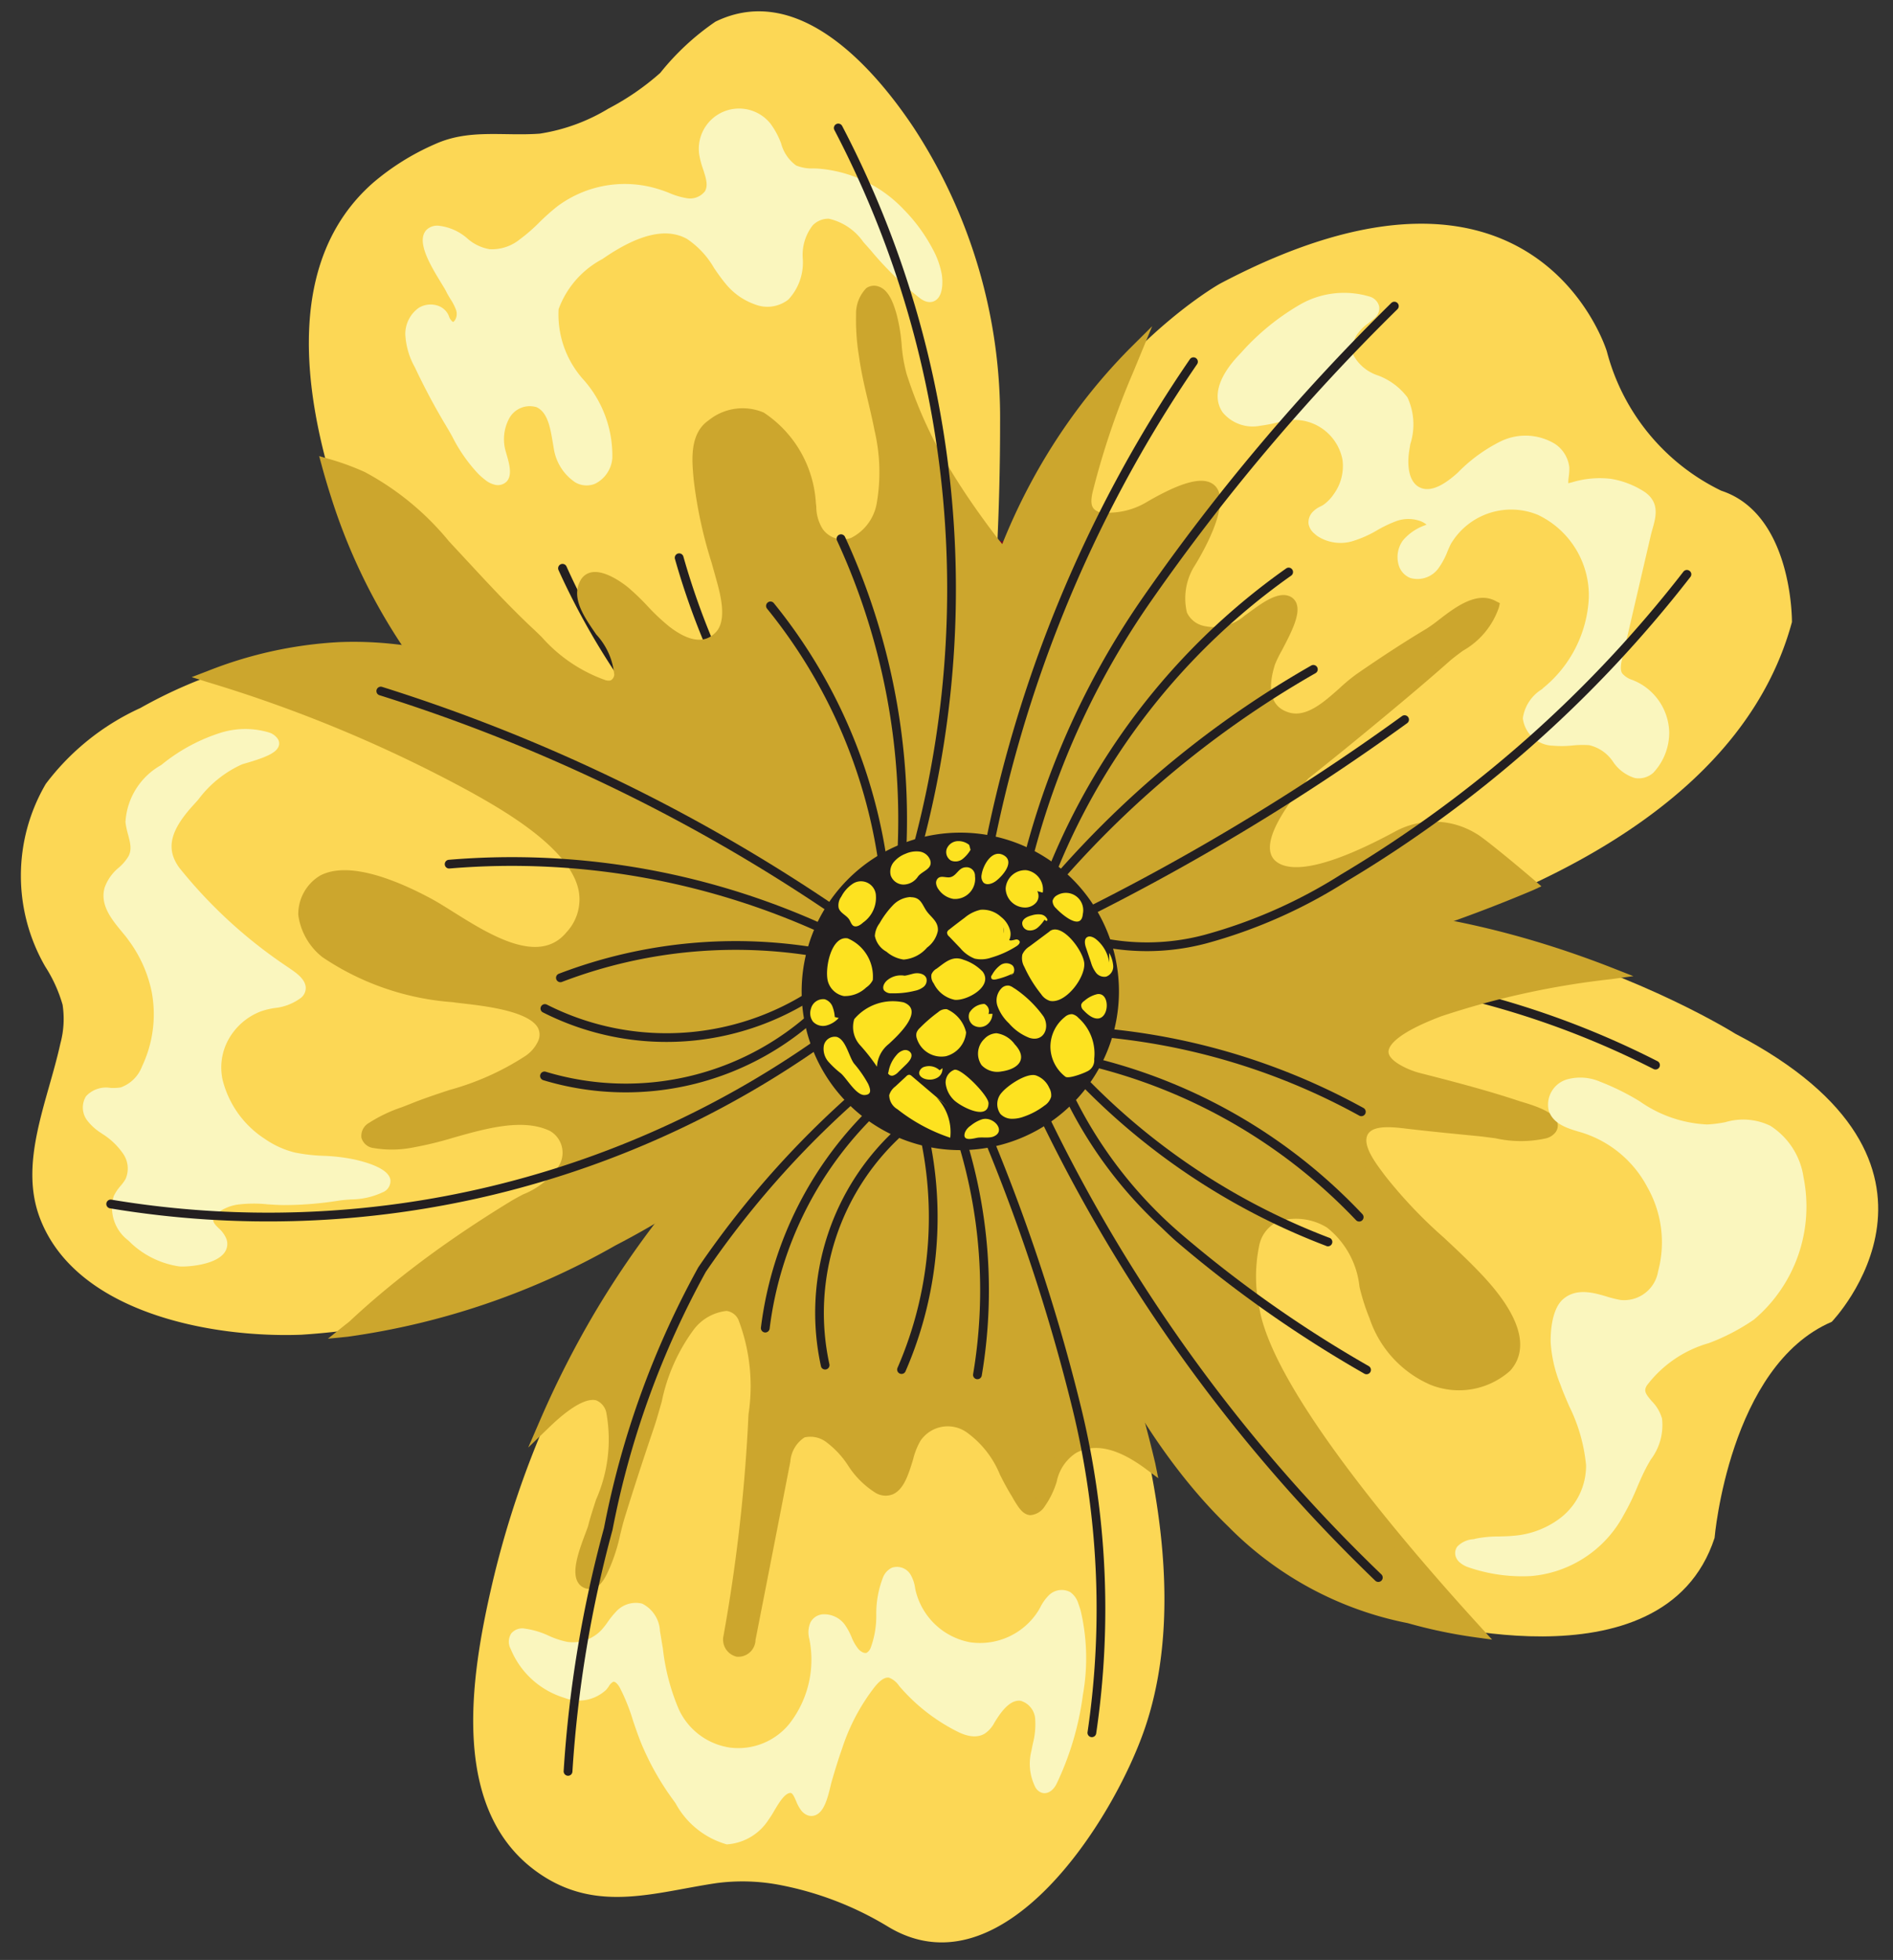 <svg xmlns="http://www.w3.org/2000/svg" xmlns:xlink="http://www.w3.org/1999/xlink" width="57.5" height="59.5" viewBox="0 0 57.5 59.5">
  <rect x="0" y="0" width="57.5" height="59.5" fill="#333333" stroke="none"/>
  <defs>
    <clipPath id="clip-center_right_flower">
      <rect width="57.5" height="59.5"/>
    </clipPath>
  </defs>
  <g id="center_right_flower" data-name="center right flower" clip-path="url(#clip-center_right_flower)">
    <g id="Group_91737" data-name="Group 91737" transform="translate(-3155.459 -12138.299)">
      <path id="Path_296750" data-name="Path 296750" d="M0,4.221C0,1.89,4.209,0,9.4,0s9.4,1.89,9.4,4.221S14.595,8.442,9.4,8.442,0,6.552,0,4.221" transform="matrix(-0.719, -0.695, 0.695, -0.719, 3193.71, 12171.614)" fill="#cb4f67"/>
      <path id="Path_296751" data-name="Path 296751" d="M0,3.89C0,1.742,3.879,0,8.664,0s8.664,1.742,8.664,3.89-3.879,3.89-8.664,3.89S0,6.038,0,3.89" transform="matrix(-0.719, -0.695, 0.695, -0.719, 3193.109, 12170.112)" fill="#7b051d"/>
      <path id="Path_296752" data-name="Path 296752" d="M0,3.227C0,1.445,3.218,0,7.188,0s7.189,1.445,7.189,3.227S11.158,6.454,7.188,6.454,0,5.009,0,3.227" transform="matrix(-0.719, -0.695, 0.695, -0.719, 3192.508, 12168.609)" fill="#450014"/>
      <path id="Path_296755" data-name="Path 296755" d="M27.173,6.25S13.731-3.9,5.416,1.667c0,0-7.19,3.689-5,8.19,0,0,3.313,4.064,2,7.19,0,0,0,6.69,8.19,4.251,0,0,12.817-2.688,16.568-13.629Z" transform="matrix(-0.719, -0.695, 0.695, -0.719, 3200.988, 12192.362)" fill="#fcd755"/>
      <path id="Path_296756" data-name="Path 296756" d="M14.3,0a.133.133,0,0,0-.111.059A26.272,26.272,0,0,1,.095,10.5a.133.133,0,0,0,.076.255A26.545,26.545,0,0,0,14.416.207.133.133,0,0,0,14.3,0" transform="matrix(-0.719, -0.695, 0.695, -0.719, 3198.455, 12178.367)" fill="#231f20"/>
      <path id="Path_296757" data-name="Path 296757" d="M0,5.262A78.1,78.1,0,0,0,9.817,17.727a16.077,16.077,0,0,0,8.1,4.609c2.183.476,5.623.74,6.573-1.871a7.709,7.709,0,0,0,.124-2.283,7.8,7.8,0,0,1,.377-1.867,5.689,5.689,0,0,1,.971-2c.737-.827,1.642-1.376,2.065-2.434a7.5,7.5,0,0,0,.54-2.152c.3-3.586-2.951-6.09-5.772-7.605A17.865,17.865,0,0,0,12.066.135S2.438,1.261,0,5.262" transform="matrix(-0.719, -0.695, 0.695, -0.719, 3180.575, 12170.692)" fill="#fcd755"/>
      <path id="Path_296758" data-name="Path 296758" d="M11.878,0A46.826,46.826,0,0,0,.1,1.507a.133.133,0,0,0-.1.162.135.135,0,0,0,.162.1A46.579,46.579,0,0,1,16.636.508.134.134,0,0,0,16.781.39a.132.132,0,0,0-.119-.145A47.13,47.13,0,0,0,11.878,0" transform="matrix(-0.719, -0.695, 0.695, -0.719, 3180.456, 12167.495)" fill="#231f20"/>
      <path id="Path_296759" data-name="Path 296759" d="M5.793,0A13.968,13.968,0,0,0,.249,1.041L0,1.149l.238.131a3.635,3.635,0,0,0,1.607.274c.233.006.453.012.65.034a22.438,22.438,0,0,1,3.065.553,22.352,22.352,0,0,1,5.754,2.343.133.133,0,1,0,.134-.23,22.606,22.606,0,0,0-5.822-2.37,22.7,22.7,0,0,0-3.1-.56c-.208-.023-.433-.029-.672-.035a4.969,4.969,0,0,1-1.2-.126C4.88-.522,10.268.437,13.656,1.8a.133.133,0,0,0,.1-.247A22.2,22.2,0,0,0,5.793,0" transform="matrix(-0.719, -0.695, 0.695, -0.719, 3181.235, 12166.282)" fill="#231f20"/>
      <path id="Path_296760" data-name="Path 296760" d="M1.8,25.033a1.008,1.008,0,0,0,.162.057,2.387,2.387,0,0,0,.939-.006,74.425,74.425,0,0,0,8.242-1.608c3.163-.817,6.394-1.964,8.645-4.331a14.456,14.456,0,0,0,3.075-5.507,7.472,7.472,0,0,0,.465-3.653,5.514,5.514,0,0,0-3.846-4A4.356,4.356,0,0,1,18.3,5.518a2.853,2.853,0,0,1-.768-.891c-.952-1.546-1.6-3.486-3.252-4.251-2.8-1.3-6.295,1.04-8.155,2.98a21.622,21.622,0,0,0-4.808,8.635A25.807,25.807,0,0,0,0,19.153c-.026,1.567.02,5.087,1.792,5.88" transform="matrix(-0.719, -0.695, 0.695, -0.719, 3166.683, 12185.488)" fill="#fcd755"/>
      <path id="Path_296761" data-name="Path 296761" d="M19.188,27.443S4.871,23.726,1.245,16.019C-.013,13.346-1.279,7.2,2.633,6.269A9.91,9.91,0,0,0,5.976,4.843,6.023,6.023,0,0,0,7.344,3.574C8.468,2.107,9.274.476,11.283.082c3.346-.657,5.753,2.793,7.247,5.283a28.849,28.849,0,0,1,3.316,8.15,28.175,28.175,0,0,1,.761,6.114,28.417,28.417,0,0,1-.156,3.386c-.045.429-.249,3.5-.611,3.615l-2.653.813" transform="matrix(-0.719, -0.695, 0.695, -0.719, 3179.998, 12203.143)" fill="#fcd755"/>
      <path id="Path_296762" data-name="Path 296762" d="M8.937.646S-3.88,14.817,1.184,24.007c0,0,2.251,2.376,4.314,1.375a6.53,6.53,0,0,1,5.439.625s6.5,3.626,9.878-6.689c0,0,3.243-10.691-8.225-19.319Z" transform="matrix(-0.719, -0.695, 0.695, -0.719, 3194.056, 12175.267)" fill="#fcd755"/>
      <path id="Path_296763" data-name="Path 296763" d="M10.966,19.978a25.625,25.625,0,0,0,2.945-4.429c1.563-3.31-.938-1.941-.938-1.941-.922.526-1.848,1.052-2.806,1.511-.168.081-1.111.625-1.181.212a.358.358,0,0,1,.065-.231,5.247,5.247,0,0,1,1.463-1.3c.609-.484,1.216-.967,1.836-1.437.327-.249.905-.7.649-1.17-.217-.4-.953-.487-1.34-.551a36.817,36.817,0,0,0-4.24-.121C6.6,10.475,4.986,10.3,4.951,9.183A2.171,2.171,0,0,1,6.3,7.365a3.17,3.17,0,0,1,2.581.168c.9.363,1.932,1.4,2.968,1.09.966-.285,1.784-1.061,1.2-2.086a4.893,4.893,0,0,0-1.385-1.433C9.6,3.6,3.56,3.012,0,2.791A15.41,15.41,0,0,1,1.783,1.667C10.1-3.9,23.54,6.25,23.54,6.25V7.669c-2.4,6.986-8.483,10.6-12.573,12.309" transform="matrix(-0.719, -0.695, 0.695, -0.719, 3198.375, 12189.838)" fill="#cca62d"/>
      <path id="Path_296764" data-name="Path 296764" d="M8.139,0a10.488,10.488,0,0,0-5.95,1.68A15.115,15.115,0,0,0,.4,2.808L0,3.1l.492.031c3.444.213,9.527.792,11.568,2.281A4.621,4.621,0,0,1,13.4,6.786,1.023,1.023,0,0,1,13.5,7.7a1.8,1.8,0,0,1-1.2.909,2.636,2.636,0,0,1-1.961-.607,6.44,6.44,0,0,0-.89-.478,3.359,3.359,0,0,0-2.725-.163A2.332,2.332,0,0,0,5.278,9.349c.02.627.492,1.4,2.636,1.5.54.027,1.087.017,1.616.008a14.213,14.213,0,0,1,2.6.111l.092.015c.36.058.962.154,1.122.447s-.191.632-.6.944c-.594.451-1.186.921-1.759,1.376l-.08.064c-.13.1-.267.2-.4.3a3.533,3.533,0,0,0-1.1,1.056.523.523,0,0,0-.086.35.341.341,0,0,0,.185.257c.266.133.72-.067,1.173-.3l.075-.039c.983-.47,1.958-1.026,2.818-1.516.263-.144.881-.38,1.091-.182.1.1.269.475-.4,1.894a25.046,25.046,0,0,1-2.925,4.394l-.424.537.632-.263c4.48-1.867,10.315-5.537,12.673-12.415l.01-.057V6.322l-.071-.054C24.044,6.188,15.735,0,8.139,0M1.018,2.807a14.75,14.75,0,0,1,1.35-.823c7.825-5.234,20.438,3.74,21.5,4.515V7.8c-2.212,6.418-7.525,9.992-11.833,11.9a24.092,24.092,0,0,0,2.542-3.917c.581-1.232.684-1.964.323-2.3-.452-.427-1.4.072-1.506.131-.858.489-1.827,1.042-2.8,1.506l-.085.043c-.661.343-.818.315-.851.3a.419.419,0,0,1,.05-.112,3.231,3.231,0,0,1,1-.945c.142-.1.284-.2.419-.31l.08-.064c.572-.453,1.162-.922,1.753-1.371.309-.235,1.031-.784.7-1.4-.243-.445-.925-.554-1.377-.626l-.09-.015a14.521,14.521,0,0,0-2.666-.116c-.524.009-1.064.019-1.593-.007-1.034-.052-2.272-.3-2.3-1.162A2,2,0,0,1,6.879,7.685a3.051,3.051,0,0,1,2.438.173,6.248,6.248,0,0,1,.839.453,2.922,2.922,0,0,0,2.245.643,2.14,2.14,0,0,0,1.432-1.117,1.376,1.376,0,0,0-.13-1.227,4.951,4.951,0,0,0-1.434-1.488C10.254,3.653,4.562,3.047,1.018,2.807" transform="matrix(-0.719, -0.695, 0.695, -0.719, 3198.626, 12190.303)" fill="#cca62d"/>
      <path id="Path_296765" data-name="Path 296765" d="M22.593,3.045a8.78,8.78,0,0,1-3.427.246c-1.194-.06-2.388-.148-3.585-.122a5.484,5.484,0,0,0-2.684.439.486.486,0,0,0-.175.17.384.384,0,0,0,.052.39c.539.755,2.452.4,2.7,1.285.134.476-.746.615-1.043.638-.57.045-1.156-.046-1.722.019-.616.07-1.3.308-1.29,1.044.01.552.64.975,1.06,1.227A18.357,18.357,0,0,1,15.2,10.151c.4.346.974.823.852,1.424-.414,2.02-2.655,1.306-3.8.362a1.668,1.668,0,0,0-.786-.464.922.922,0,0,0-.991.5,1.609,1.609,0,0,0,.174,1.461,5.6,5.6,0,0,0,1.621,1.59c.627.439,1.3.816,1.9,1.29a6.552,6.552,0,0,1,.94.843c.177.2.469.647.149.8-.23.114-.616-.108-.806-.216-.54-.308-.953-.8-1.5-1.1a13.618,13.618,0,0,0-3.151-1.213c-.76-.2-1.531-.342-2.307-.461-.092-.014-.187-.023-.28-.034A87.917,87.917,0,0,1,0,5.262C2.438,1.261,12.065.135,12.066.135A17.866,17.866,0,0,1,22.793,2.119c.273.147.551.3.828.469a7.7,7.7,0,0,1-1.028.457" transform="matrix(-0.719, -0.695, 0.695, -0.719, 3180.575, 12170.692)" fill="#cca62d"/>
      <path id="Path_296766" data-name="Path 296766" d="M14.561,0a19.921,19.921,0,0,0-2.305.136c-.08,0-9.71,1.129-12.2,5.21L0,5.442l.062.094a87.75,87.75,0,0,0,7.237,9.7l.045.051.147.017c.066.007.131.014.194.024.848.13,1.6.279,2.29.457a13.512,13.512,0,0,1,3.109,1.2,4.62,4.62,0,0,1,.736.54,5.254,5.254,0,0,0,.757.56c.233.132.659.375.972.22a.41.41,0,0,0,.233-.291,1.1,1.1,0,0,0-.326-.788,6.754,6.754,0,0,0-.965-.867c-.373-.293-.776-.552-1.165-.8-.25-.161-.5-.322-.743-.492a5.52,5.52,0,0,1-1.571-1.537,1.455,1.455,0,0,1-.167-1.292.75.75,0,0,1,.805-.406,1.284,1.284,0,0,1,.615.354l.086.071a3.539,3.539,0,0,0,3.045.873,1.637,1.637,0,0,0,1.041-1.337c.14-.685-.471-1.213-.875-1.563l-.034-.03A13.537,13.537,0,0,0,13.383,8.76c-.2-.116-.4-.233-.6-.352-.414-.248-.966-.63-.974-1.078-.009-.488.372-.779,1.133-.865a6.237,6.237,0,0,1,.89-.014,7.229,7.229,0,0,0,.825,0c.2-.016.888-.1,1.132-.445a.481.481,0,0,0,.067-.418c-.161-.574-.834-.708-1.486-.838a2.079,2.079,0,0,1-1.241-.5.213.213,0,0,1-.039-.2.334.334,0,0,1,.114-.1,4.649,4.649,0,0,1,2.307-.407l.285,0c.961-.02,1.94.033,2.887.085l.874.047a8.46,8.46,0,0,0,3.3-.266,7.914,7.914,0,0,0,1.052-.467l.279-.148-.271-.161c-.28-.167-.56-.324-.835-.472A17.8,17.8,0,0,0,14.561,0M.42,5.437C2.89,1.614,12.2.5,12.3.489A17.685,17.685,0,0,1,22.919,2.453c.179.1.361.2.542.3a7.048,7.048,0,0,1-.717.3,8.159,8.159,0,0,1-3.168.246L18.7,3.255c-.954-.052-1.943-.106-2.914-.086l-.282,0a4.882,4.882,0,0,0-2.5.464.656.656,0,0,0-.235.236.559.559,0,0,0,.064.575,2.271,2.271,0,0,0,1.46.644c.572.114,1.111.222,1.214.586a.127.127,0,0,1-.017.12,1.413,1.413,0,0,1-.868.295,7.147,7.147,0,0,1-.787,0,6.637,6.637,0,0,0-.941.016c-1.213.138-1.457.741-1.448,1.224.012.618.619,1.059,1.147,1.375.2.121.4.238.606.355a13.068,13.068,0,0,1,2.09,1.4l.035.03c.382.331.858.743.76,1.224a1.306,1.306,0,0,1-.811,1.075,3.219,3.219,0,0,1-2.7-.813l-.083-.069a1.587,1.587,0,0,0-.789-.433,1.091,1.091,0,0,0-1.178.6,1.781,1.781,0,0,0,.183,1.629,5.853,5.853,0,0,0,1.671,1.644c.247.173.5.336.755.5.382.246.777.5,1.138.784a6.509,6.509,0,0,1,.916.82.826.826,0,0,1,.246.486c0,.01-.005.026-.042.044-.145.071-.515-.139-.636-.208a4.89,4.89,0,0,1-.709-.526,4.985,4.985,0,0,0-.794-.579,13.846,13.846,0,0,0-3.191-1.229c-.705-.181-1.466-.333-2.325-.464-.068-.011-.139-.018-.21-.026H7.519A87.433,87.433,0,0,1,.42,5.437" transform="matrix(-0.719, -0.695, 0.695, -0.719, 3180.603, 12170.965)" fill="#cca62d"/>
      <path id="Path_296767" data-name="Path 296767" d="M15.9,12.232a28.507,28.507,0,0,1-.156,3.386c-.046.429-.249,3.5-.611,3.615l-2.653.813A45.709,45.709,0,0,1,0,14.478a2.193,2.193,0,0,0,2.011-1.245c.23-.721-.355-1.22-.433-1.89-.064-.556.278-.405.725-.3a5.134,5.134,0,0,0,2.382.443,1.174,1.174,0,0,0,.99-1.344c-.039-.492-1.082-1.662-.238-1.9.666-.189,1.417.2,2.092.076.875-.165.98-.751.517-1.466l-3-4.626c-.333-.5.229-.771.5-.375A51.6,51.6,0,0,0,9.414,6.92a6.8,6.8,0,0,0,2.563,2.206c.811.239,1.03-.73,1-1.342a8.638,8.638,0,0,0-1.227-3.066Q11.138,3.438,10.5,2.172A11.466,11.466,0,0,1,9.769.759C9.714.6,9.548.2,9.726.061c.472-.375.957,1.088,1.091,1.327.552.986.967,2.288,2.02,2.886s1.206-.929,1.231-1.651a28.886,28.886,0,0,1,1.074,3.5,28.15,28.15,0,0,1,.761,6.114" transform="matrix(-0.719, -0.695, 0.695, -0.719, 3180.313, 12193.165)" fill="#cca62d"/>
      <path id="Path_296768" data-name="Path 296768" d="M10.367,0A.427.427,0,0,0,10.1.1c-.261.208-.112.624-.031.847l.017.048a5.352,5.352,0,0,0,.473.952c.093.159.186.319.269.483.395.779.8,1.611,1.241,2.543.119.252.254.5.39.755a5.567,5.567,0,0,1,.821,2.245,1.443,1.443,0,0,1-.323,1.105.463.463,0,0,1-.445.057A5.649,5.649,0,0,1,10.3,7.288c-.093-.108-.182-.21-.268-.307a51.15,51.15,0,0,1-3.856-5.05.533.533,0,0,0-.733-.188.522.522,0,0,0-.061.762C7.866,6.34,8.3,7,8.38,7.128h0a.959.959,0,0,1,.207.833.8.8,0,0,1-.608.362,2.732,2.732,0,0,1-.927-.052,2.69,2.69,0,0,0-1.18-.02.591.591,0,0,0-.41.324c-.149.339.074.779.289,1.2a2.121,2.121,0,0,1,.231.558A1,1,0,0,1,5.13,11.5a2.957,2.957,0,0,1-1.61-.23c-.222-.075-.451-.153-.693-.212L2.7,11.02c-.277-.072-.516-.134-.686.013a.571.571,0,0,0-.126.508,2.585,2.585,0,0,0,.259.783,1.357,1.357,0,0,1,.181,1.033c-.2.618-.807.985-1.865,1.123L0,14.54l.381.262A46.259,46.259,0,0,0,12.921,20.4l.048.012.048-.014,2.652-.813c.278-.085.472-.661.709-3.457.012-.143.021-.251.028-.309a28.761,28.761,0,0,0,.156-3.407A28.392,28.392,0,0,0,15.8,6.255a29.193,29.193,0,0,0-1.081-3.517l-.312-.83-.031.886c-.04,1.174-.3,1.493-.457,1.579a.515.515,0,0,1-.51-.075A4.512,4.512,0,0,1,11.825,2.2c-.123-.25-.244-.5-.372-.724-.023-.04-.056-.119-.1-.217C11.107.68,10.833.1,10.468.013a.4.4,0,0,0-.1-.013M12.7,9.518a.755.755,0,0,0,.478-.164,1.751,1.751,0,0,0,.456-1.4,5.824,5.824,0,0,0-.862-2.391c-.133-.248-.265-.493-.381-.74-.442-.934-.85-1.768-1.246-2.551-.086-.17-.182-.336-.279-.5a5.041,5.041,0,0,1-.444-.889L10.4.827c-.137-.381-.092-.441-.081-.45.036-.028.053-.023.064-.02.225.057.532.774.648,1.044.049.114.088.2.114.251.125.224.243.463.363.708a4.768,4.768,0,0,0,1.724,2.246.843.843,0,0,0,.858.076A1.432,1.432,0,0,0,14.653,3.6c.316.911.584,1.827.8,2.732a28.038,28.038,0,0,1,.756,6.076,28.418,28.418,0,0,1-.155,3.365c-.006.06-.016.17-.028.317-.2,2.36-.37,3.023-.48,3.154l-2.584.792A46.351,46.351,0,0,1,.946,14.755a2.066,2.066,0,0,0,1.715-1.29,1.7,1.7,0,0,0-.2-1.288,2.284,2.284,0,0,1-.229-.676c-.019-.162.008-.2.008-.2a1.2,1.2,0,0,1,.362.064l.136.035c.227.056.449.131.664.2a3.276,3.276,0,0,0,1.8.241,1.347,1.347,0,0,0,1.13-1.532,2.13,2.13,0,0,0-.267-.69c-.161-.319-.362-.715-.28-.9.009-.021.037-.084.182-.125a2.377,2.377,0,0,1,1.025.029,3.023,3.023,0,0,0,1.051.051A1.074,1.074,0,0,0,8.911,8.1a1.264,1.264,0,0,0-.236-1.166l-3-4.626c-.084-.126-.1-.232-.037-.274s.159-.027.242.095A51.5,51.5,0,0,0,9.763,7.215c.085.1.173.2.265.3a5.876,5.876,0,0,0,2.381,1.955,1.021,1.021,0,0,0,.288.044" transform="matrix(-0.719, -0.695, 0.695, -0.719, 3180.536, 12193.628)" fill="#cca62d"/>
      <path id="Path_296769" data-name="Path 296769" d="M19.892,16.072c-.077-.2-.154-.388-.226-.57A24.023,24.023,0,0,0,18.007,12c-.2-.328-.427-.539-.8-.367a2.421,2.421,0,0,0-.919,1.349c-1.125,3.973-2.063-.48-2.063-.48-.255-.748-.791-1.592-1.672-1.163a1.582,1.582,0,0,0-.794,1.23c-.065.289-.134,1.1-.45,1.234-.485.2-.741-1.366-.91-1.7-.3-.606-.809-1.2-1.542-.842-.8.4-.63,1.673-.777,2.4-.164.815-.353,1.667-.566,2.445-.149.547-.114,1.758-.81,1.946-.393-.627-.081-1.455-.028-2.136.064-.822.148-1.642.239-2.461q.168-1.537.37-3.07c-.073-.637-.18-2.616-1.147-2.668-1.121-.06-1.952,2.465-2.207,3.264a2.28,2.28,0,0,1-1.716,1.579c-.145.045-1.267.146-2.212.2A45.2,45.2,0,0,1,7.593.646L11.247,0c7.543,5.675,8.721,12.242,8.645,16.072" transform="matrix(-0.719, -0.695, 0.695, -0.719, 3193.09, 12174.335)" fill="#cca62d"/>
      <path id="Path_296770" data-name="Path 296770" d="M11.556,0,7.767.67,7.726.715A45.763,45.763,0,0,0,.1,12.88l-.1.257.275-.016c.814-.048,2.067-.151,2.254-.21A2.46,2.46,0,0,0,4.36,11.217C5.246,8.435,6,8.066,6.389,8.076c.73.039.89,1.632.959,2.312l.018.176c-.127.961-.247,1.96-.367,3.054-.08.73-.171,1.594-.239,2.466-.013.169-.043.348-.075.538a2.4,2.4,0,0,0,.129,1.707l.069.111L7.01,18.4c.64-.173.761-1,.851-1.6a4.5,4.5,0,0,1,.085-.47c.19-.7.381-1.523.568-2.457a5.477,5.477,0,0,0,.075-.67c.048-.638.1-1.361.607-1.609.49-.242.931.014,1.305.762a3.775,3.775,0,0,1,.144.445c.193.668.365,1.191.67,1.338a.384.384,0,0,0,.322.006c.346-.147.445-.731.518-1.157.014-.08.025-.15.037-.2a1.408,1.408,0,0,1,.7-1.109.736.736,0,0,1,.629-.049,1.866,1.866,0,0,1,.8,1.11c.073.354.5,2.223,1.249,2.248h.017c.431,0,.792-.566,1.136-1.778a2.273,2.273,0,0,1,.822-1.236c.2-.093.356-.073.579.3a23.99,23.99,0,0,1,1.645,3.481l.55,1.39.018-.882C20.4,12.71,19.367,5.876,11.617.046ZM7.949,1,11.466.376c6.931,5.244,8.366,11.288,8.5,14.939a22.943,22.943,0,0,0-1.547-3.224.782.782,0,0,0-1.029-.437,2.587,2.587,0,0,0-1.016,1.462c-.414,1.46-.728,1.528-.8,1.52-.3-.01-.719-1.036-.919-1.989a2.145,2.145,0,0,0-1-1.343,1.082,1.082,0,0,0-.921.057,1.751,1.751,0,0,0-.89,1.35c-.012.057-.025.133-.04.219-.042.245-.139.82-.307.891-.218-.089-.411-.757-.514-1.116a3.538,3.538,0,0,0-.168-.5c-.465-.929-1.1-1.257-1.779-.922s-.752,1.2-.8,1.9a5.494,5.494,0,0,1-.069.626c-.186.926-.376,1.745-.563,2.433a4.732,4.732,0,0,0-.094.511c-.07.475-.155,1.053-.466,1.254a2.436,2.436,0,0,1-.009-1.326c.031-.189.064-.384.078-.569.068-.867.158-1.727.238-2.455.12-1.1.241-2.1.369-3.066l0-.022L7.7,10.352c-.084-.836-.259-2.575-1.292-2.63-.854-.062-1.655,1.094-2.385,3.387a2.092,2.092,0,0,1-1.6,1.463c-.112.034-.985.118-1.893.176A45.542,45.542,0,0,1,7.949,1" transform="matrix(-0.719, -0.695, 0.695, -0.719, 3193.15, 12174.651)" fill="#cca62d"/>
      <path id="Path_296771" data-name="Path 296771" d="M14,14.522a42.332,42.332,0,0,0,8.017-3.146,12.554,12.554,0,0,1-2.231,3.366c-2.251,2.368-5.482,3.515-8.645,4.332A74.309,74.309,0,0,1,2.9,20.682a2.386,2.386,0,0,1-.938.006A1.059,1.059,0,0,1,1.8,20.63C.024,19.836-.022,16.317,0,14.75a25.786,25.786,0,0,1,1.31-7.161A22.651,22.651,0,0,1,5.205,0c-.016.122-.03.231-.034.3Q5.139.9,5.078,1.5c-.081.794-.2,1.583-.347,2.368S4.4,5.427,4.2,6.2c-.157.609-.525,1.353-.3,1.979a.937.937,0,0,0,1.139.636C6.348,8.386,7,6.526,7.761,5.521a3.22,3.22,0,0,1,.815-.82c.247-.157.422-.021.364.268a6.261,6.261,0,0,1-.506,1.283A15.76,15.76,0,0,0,6.942,9.711a1.279,1.279,0,0,0,.042.715c.506,1.192,2.43-.5,2.954-.874a7.95,7.95,0,0,1,3.713-1.737,1.81,1.81,0,0,1,1.264.349c1.33,1.608-1.3,2.544-2.467,2.876-1.184.336-3.942.525-3.8,2.311.207,2.532,3.8,1.58,5.346,1.17" transform="matrix(-0.719, -0.695, 0.695, -0.719, 3169.742, 12182.321)" fill="#cca62d"/>
      <path id="Path_296772" data-name="Path 296772" d="M5.635,0,5.244.461A22.728,22.728,0,0,0,1.322,8.109,25.63,25.63,0,0,0,0,15.32c-.056,3.422.582,5.456,1.9,6.045a1.2,1.2,0,0,0,.19.067,2.564,2.564,0,0,0,1.008,0,73.992,73.992,0,0,0,8.262-1.612c2.991-.772,6.367-1.9,8.729-4.381a12.613,12.613,0,0,0,2.264-3.413l.216-.462-.456.228a41.863,41.863,0,0,1-7.983,3.133c-1.116.3-3.438.912-4.529.141A1.46,1.46,0,0,1,9,13.911c-.108-1.313,1.631-1.68,2.9-1.949.284-.06.552-.117.769-.178,1.168-.331,2.621-.922,2.911-1.853a1.366,1.366,0,0,0-.356-1.306,1.962,1.962,0,0,0-1.416-.413,8.116,8.116,0,0,0-3.8,1.769c-.066.046-.154.114-.257.193-.508.389-1.565,1.2-2.128,1.05a.457.457,0,0,1-.3-.293,1.09,1.09,0,0,1-.03-.615A8.137,8.137,0,0,1,8.225,8c.188-.359.383-.729.548-1.1.045-.1.091-.2.138-.3a4.428,4.428,0,0,0,.379-1.019.452.452,0,0,0-.146-.486.433.433,0,0,0-.487.033,3.333,3.333,0,0,0-.861.863,10.816,10.816,0,0,0-.661,1.047c-.518.891-1.106,1.9-1.969,2.185a.764.764,0,0,1-.917-.528,2.328,2.328,0,0,1,.168-1.425c.05-.155.1-.306.135-.449.213-.821.385-1.59.529-2.348.154-.817.271-1.618.35-2.383.042-.407.073-.812.094-1.2,0-.063.016-.157.03-.264ZM2.52,21.129a1.332,1.332,0,0,1-.34-.039.848.848,0,0,1-.135-.048C.871,20.516.3,18.593.358,15.325a25.312,25.312,0,0,1,1.3-7.111A22.842,22.842,0,0,1,5.154,1.151c-.019.3-.045.6-.075.9C5,2.805,4.884,3.6,4.733,4.4c-.142.751-.313,1.511-.524,2.326-.035.137-.082.281-.129.429a2.609,2.609,0,0,0-.164,1.654,1.116,1.116,0,0,0,1.361.744c.99-.326,1.614-1.4,2.164-2.343A10.528,10.528,0,0,1,8.079,6.2a3.017,3.017,0,0,1,.768-.777.174.174,0,0,1,.1-.038.365.365,0,0,1-.006.122,4.09,4.09,0,0,1-.352.938c-.048.1-.1.205-.142.31-.159.362-.351.727-.537,1.08a8.394,8.394,0,0,0-.967,2.419A1.41,1.41,0,0,0,7,11.069a.8.8,0,0,0,.539.5c.674.178,1.611-.48,2.434-1.111.1-.076.183-.14.246-.185a7.844,7.844,0,0,1,3.626-1.7,1.662,1.662,0,0,1,1.112.286,1.026,1.026,0,0,1,.291.975c-.187.6-1.159,1.189-2.669,1.617-.2.058-.467.114-.746.173-1.319.279-3.312.7-3.179,2.324A1.819,1.819,0,0,0,9.4,15.354c1.227.866,3.657.222,4.824-.088a41.3,41.3,0,0,0,7.585-2.928,11.856,11.856,0,0,1-1.974,2.855c-2.3,2.419-5.618,3.522-8.561,4.282a73.475,73.475,0,0,1-8.223,1.6,3.794,3.794,0,0,1-.529.049" transform="matrix(-0.719, -0.695, 0.695, -0.719, 3169.471, 12182.855)" fill="#cca62d"/>
      <path id="Path_296773" data-name="Path 296773" d="M3.073,12.757A6.166,6.166,0,0,1,1.3,11.016,8.819,8.819,0,0,1,.027,8.574c-.037-.11-.051-.267.058-.306a.2.2,0,0,1,.119,0,1.414,1.414,0,0,1,.751.642,3.368,3.368,0,0,0,.611.8.787.787,0,0,0,.933.1c.347-.261.272-.791.176-1.213a.742.742,0,0,1-.02-.362c.063-.225.309-.338.532-.408A5.451,5.451,0,0,1,5.33,7.606a.789.789,0,0,0,.521-.061.69.69,0,0,0,.2-.648,6.373,6.373,0,0,0-.6-2.1c-.15-.331-.316-.654-.485-.975-.091-.173-.567-.84-.262-.981a.3.3,0,0,1,.172-.009c.228.034.556.306.746.079.227-.273-.02-.865-.055-1.17A1.444,1.444,0,0,1,5.895.469C6.386.059,7.284.249,7.854.346A8.081,8.081,0,0,1,9.682.883c.561.24,1.077.594,1.661.777.17.053.392.073.491-.075.083-.124.026-.288.017-.438A1.038,1.038,0,0,1,12.5.26,2.427,2.427,0,0,1,14.551.2c.1.043.2.109.214.214a.289.289,0,0,1-.136.232c-.348.277-.825.34-1.19.595a1.366,1.366,0,0,0-.575,1.129c0,.231.069.459.067.69a.635.635,0,0,1-.3.585c-.259.123-.558-.043-.791-.21A9.03,9.03,0,0,0,9.735,2.1,2.161,2.161,0,0,0,6.779,4.279,3.332,3.332,0,0,0,8.193,6.694a.628.628,0,0,1,.269.3c.079.285-.3.5-.592.451a8.683,8.683,0,0,0-.848-.25.419.419,0,0,0-.427.216.469.469,0,0,0,.025.329c.25.675.965,1.1,1.207,1.776a.379.379,0,0,1,.017.269.307.307,0,0,1-.361.141,1.23,1.23,0,0,1-.367-.205,2.261,2.261,0,0,0-2.5.02,2.26,2.26,0,0,0-.877,2.336,1.693,1.693,0,0,1,.088.476.382.382,0,0,1-.262.368.5.5,0,0,1-.307-.067q-.1-.046-.19-.1" transform="matrix(-0.719, -0.695, 0.695, -0.719, 3181.459, 12198.549)" fill="#faf6be"/>
      <path id="Path_296774" data-name="Path 296774" d="M13.774,0A2.571,2.571,0,0,0,12.6.281a1.214,1.214,0,0,0-.747,1.055c0,.043.009.087.014.131a.364.364,0,0,1,0,.2c-.031.046-.153.048-.291,0a5.944,5.944,0,0,1-.974-.44C10.383,1.115,10.16,1,9.929.9A8.256,8.256,0,0,0,8.061.35L7.948.33a2.565,2.565,0,0,0-1.99.182,1.632,1.632,0,0,0-.392,1.424,3.017,3.017,0,0,0,.063.309c.06.251.142.593.032.726-.042.05-.126.025-.31-.052a1.216,1.216,0,0,0-.273-.089.46.46,0,0,0-.273.024.336.336,0,0,0-.185.212c-.076.248.109.584.3.907.026.045.048.081.062.106.152.288.326.625.481.965A6.118,6.118,0,0,1,6.051,7.09c.02.256-.02.419-.121.487a.65.65,0,0,1-.393.033,5.662,5.662,0,0,0-2.226.23c-.136.043-.55.173-.649.529a.9.9,0,0,0,.018.449c.086.378.151.837-.11,1.032a.616.616,0,0,1-.714-.1,2.349,2.349,0,0,1-.462-.584c-.038-.059-.075-.118-.114-.176a1.592,1.592,0,0,0-.854-.715.369.369,0,0,0-.225,0c-.182.066-.249.279-.166.529a8.952,8.952,0,0,0,1.3,2.491,6.314,6.314,0,0,0,1.824,1.79c.066.037.133.073.2.105a.654.654,0,0,0,.42.08.553.553,0,0,0,.4-.533,1.373,1.373,0,0,0-.067-.431l-.026-.1A2.094,2.094,0,0,1,4.9,10.066,2.094,2.094,0,0,1,7.2,10.047l.057.04a1.126,1.126,0,0,0,.365.19.481.481,0,0,0,.568-.244.547.547,0,0,0-.014-.4,3.043,3.043,0,0,0-.64-.954,2.779,2.779,0,0,1-.568-.825.309.309,0,0,1-.025-.2c.028-.074.15-.105.251-.1a1.4,1.4,0,0,1,.411.117,2.015,2.015,0,0,0,.419.131.779.779,0,0,0,.68-.23.46.46,0,0,0,.111-.442.759.759,0,0,0-.325-.39A3.16,3.16,0,0,1,7.133,4.448,2,2,0,0,1,7.92,2.7a2.035,2.035,0,0,1,1.932-.253,6.566,6.566,0,0,1,1.644,1c.139.1.278.208.419.309a.982.982,0,0,0,.97.225.809.809,0,0,0,.4-.743,2.516,2.516,0,0,0-.036-.39,2.462,2.462,0,0,1-.031-.305,1.193,1.193,0,0,1,.5-.98,2.548,2.548,0,0,1,.527-.254,2.522,2.522,0,0,0,.671-.347.437.437,0,0,0,.2-.387.456.456,0,0,0-.32-.36A2.561,2.561,0,0,0,13.774,0m-2.02,2.056a.461.461,0,0,0,.405-.194.607.607,0,0,0,.058-.443c0-.034-.01-.069-.012-.1C12.188,1,12.481.74,12.762.6a2.231,2.231,0,0,1,1.9-.06c.089.039.108.067.109.071a.256.256,0,0,1-.07.074,2.219,2.219,0,0,1-.581.294,2.821,2.821,0,0,0-.6.294,1.534,1.534,0,0,0-.651,1.278A2.732,2.732,0,0,0,12.9,2.9a2.271,2.271,0,0,1,.032.337.475.475,0,0,1-.2.427c-.139.065-.339,0-.611-.194-.139-.1-.276-.2-.413-.3A6.834,6.834,0,0,0,9.972,2.114a2.412,2.412,0,0,0-2.263.3,2.348,2.348,0,0,0-.929,2.05A3.508,3.508,0,0,0,8.265,7.015c.1.071.185.136.2.207a.109.109,0,0,1-.034.111.444.444,0,0,1-.359.117,1.763,1.763,0,0,1-.347-.111A1.667,1.667,0,0,0,7.211,7.2a.584.584,0,0,0-.6.328.63.63,0,0,0,.023.454,3.1,3.1,0,0,0,.634.936,2.735,2.735,0,0,1,.573.839c.03.085.028.124.021.141s-.087.055-.155.037A.834.834,0,0,1,7.456,9.8l-.063-.043A2.381,2.381,0,0,0,3.75,12.3l.028.1a1.1,1.1,0,0,1,.055.321c-.005.1-.06.19-.122.2a.381.381,0,0,1-.194-.053c-.061-.029-.121-.06-.179-.093a6.01,6.01,0,0,1-1.714-1.693A8.594,8.594,0,0,1,.371,8.7a.367.367,0,0,1-.016-.073,1.3,1.3,0,0,1,.63.567c.037.056.073.113.11.17a2.625,2.625,0,0,0,.538.669.962.962,0,0,0,1.15.1c.478-.358.313-1.085.242-1.394A.606.606,0,0,1,3,8.464c.032-.116.168-.209.414-.287A5.3,5.3,0,0,1,5.49,7.961a.941.941,0,0,0,.638-.09A.826.826,0,0,0,6.4,7.062,6.446,6.446,0,0,0,5.789,4.9c-.158-.35-.336-.692-.49-.985-.015-.029-.041-.072-.072-.124-.256-.424-.287-.572-.267-.621,0,.005.018,0,.067.011a1.027,1.027,0,0,1,.189.066c.2.083.5.21.718-.048s.122-.695.04-1.036a2.612,2.612,0,0,1-.056-.268A1.308,1.308,0,0,1,6.185.784c.4-.332,1.182-.194,1.7-.1L8,.7a7.88,7.88,0,0,1,1.788.526c.217.093.435.207.645.318a6.308,6.308,0,0,0,1.033.465.966.966,0,0,0,.287.048" transform="matrix(-0.719, -0.695, 0.695, -0.719, 3181.462, 12198.799)" fill="#faf6be"/>
      <path id="Path_296775" data-name="Path 296775" d="M3.125,1.969c-.2-.243-.521-.086-.757-.2-.5-.237.273-1.152.48-1.309A2.575,2.575,0,0,1,4.247,0c.481-.032,1.068.087,1.23.541.07.2.041.413.1.612a.963.963,0,0,0,.69.616,2.279,2.279,0,0,0,.959,0,1.59,1.59,0,0,1,.563-.029.474.474,0,0,1,.392.359c.047.327-.348.52-.539.79a1.223,1.223,0,0,0-.046,1.072A3.865,3.865,0,0,0,9.019,5.887a4.158,4.158,0,0,0,1.659.667c.492.1,1.24.034,1.515.553.193.363.014.783.128,1.16.125.412.546.511.84.759a1.951,1.951,0,0,1,.362,1.837,5.269,5.269,0,0,1-.576,1.866,2.308,2.308,0,0,1-.972.988.337.337,0,0,1-.235.042c-.234-.071.3-.935.362-1.047a4.1,4.1,0,0,0,.226-2.024c-.025-.844-.21-1.66-1.163-1.826a14.749,14.749,0,0,0-4.55.127c-.213.032-.732.154-.7-.207.031-.407.4-.719.569-1.073a2.076,2.076,0,0,0,.171-1.242C6.4,5.019,4.806,4.51,3.515,4.745a2.957,2.957,0,0,0-1,.365c-.532.32-.935.8-1.468,1.118C.872,6.333-.16,6.9.021,6.291A3.733,3.733,0,0,1,.773,5.244,10.365,10.365,0,0,1,1.86,4.008,8.541,8.541,0,0,0,2.9,3.021a1.523,1.523,0,0,0,.286-.62.509.509,0,0,0-.059-.433" transform="matrix(-0.719, -0.695, 0.695, -0.719, 3162.635, 12178.879)" fill="#faf6be"/>
      <path id="Path_296776" data-name="Path 296776" d="M4.566,0c-.052,0-.1,0-.154,0A2.728,2.728,0,0,0,2.918.5c-.137.1-.761.76-.711,1.244a.446.446,0,0,0,.262.367.9.9,0,0,0,.387.065c.159,0,.245.007.308.084h0a.4.4,0,0,1,.022.287,1.355,1.355,0,0,1-.253.547,4.038,4.038,0,0,1-.65.638c-.125.107-.251.213-.368.325A10.556,10.556,0,0,0,.809,5.314c-.071.092-.153.185-.237.279a2.3,2.3,0,0,0-.544.825.368.368,0,0,0,.089.435c.248.2.791-.053,1.2-.3a5.518,5.518,0,0,0,.768-.581,5.258,5.258,0,0,1,.7-.537A2.776,2.776,0,0,1,3.724,5.1,3,3,0,0,1,5.9,5.5a1.76,1.76,0,0,1,.756,1.174A1.9,1.9,0,0,1,6.5,7.808a2.385,2.385,0,0,1-.222.35,1.6,1.6,0,0,0-.364.786.383.383,0,0,0,.117.326c.186.17.511.116.726.08l.064-.01a14.581,14.581,0,0,1,4.494-.128c.69.121.985.6,1.016,1.657l.008.231a3.393,3.393,0,0,1-.214,1.7l-.037.065c-.352.608-.455.9-.384,1.084a.251.251,0,0,0,.163.151.508.508,0,0,0,.362-.051A2.518,2.518,0,0,0,13.278,13a5.431,5.431,0,0,0,.6-1.928,2.121,2.121,0,0,0-.423-2,2.4,2.4,0,0,0-.325-.22c-.211-.128-.394-.238-.46-.455a1.41,1.41,0,0,1-.03-.458,1.39,1.39,0,0,0-.111-.734c-.258-.485-.829-.547-1.288-.6-.124-.014-.244-.026-.35-.047A3.958,3.958,0,0,1,9.3,5.92,3.686,3.686,0,0,1,7.94,4.093a1.082,1.082,0,0,1,.022-.915,1.611,1.611,0,0,1,.209-.222.825.825,0,0,0,.361-.7A.649.649,0,0,0,8,1.753a1.627,1.627,0,0,0-.583.02l-.043.007a2.136,2.136,0,0,1-.884,0,.791.791,0,0,1-.567-.494,1.37,1.37,0,0,1-.037-.253,1.4,1.4,0,0,0-.065-.37A1.24,1.24,0,0,0,4.566,0M3.439,2.034a.682.682,0,0,0-.578-.216.624.624,0,0,1-.239-.031.09.09,0,0,1-.063-.083c-.026-.254.4-.794.573-.926a2.384,2.384,0,0,1,1.3-.421C4.861.33,5.36.427,5.487.782a1.158,1.158,0,0,1,.046.28,1.62,1.62,0,0,0,.049.322,1.134,1.134,0,0,0,.813.738,2.46,2.46,0,0,0,1.034.009l.044-.007A1.3,1.3,0,0,1,7.929,2.1c.111.023.237.1.252.21s-.084.227-.254.387a1.909,1.909,0,0,0-.254.275A1.35,1.35,0,0,0,7.6,4.2,4.042,4.042,0,0,0,9.092,6.208a4.3,4.3,0,0,0,1.729.7c.116.023.246.037.38.051.415.045.844.092,1.013.41a1.088,1.088,0,0,1,.07.554,1.7,1.7,0,0,0,.045.574,1.18,1.18,0,0,0,.616.655,2.119,2.119,0,0,1,.279.188c.452.38.388,1.137.3,1.673a5.038,5.038,0,0,1-.554,1.8,2.153,2.153,0,0,1-.895.918l-.026.012a3.653,3.653,0,0,1,.343-.7l.043-.076a3.7,3.7,0,0,0,.254-1.885l-.008-.228c-.025-.826-.2-1.8-1.309-2a14.906,14.906,0,0,0-4.607.125L6.7,9c-.313.051-.406.032-.429.008a.079.079,0,0,1,0-.038,1.3,1.3,0,0,1,.3-.607,2.7,2.7,0,0,0,.254-.4A2.255,2.255,0,0,0,7,6.612a2.132,2.132,0,0,0-.9-1.4A3.314,3.314,0,0,0,3.66,4.747,3.124,3.124,0,0,0,2.6,5.135a5.608,5.608,0,0,0-.749.571,5.17,5.17,0,0,1-.717.546,2.2,2.2,0,0,1-.782.319h0a.317.317,0,0,1,.012-.053,2.018,2.018,0,0,1,.469-.689c.09-.1.179-.2.254-.3A10.194,10.194,0,0,1,2.159,4.313c.113-.108.233-.209.353-.311a4.385,4.385,0,0,0,.7-.7,1.706,1.706,0,0,0,.318-.692.674.674,0,0,0-.1-.578" transform="matrix(-0.719, -0.695, 0.695, -0.719, 3162.639, 12179.13)" fill="#faf6be"/>
      <path id="Path_296777" data-name="Path 296777" d="M2.628,13.189c.8.056,1.595-.039,1.646-.873.05-.808-1.118-1.32-1.029-2.124.07-.628.862-.894,1.49-.825a5.111,5.111,0,0,0,1.873.162C7.567,9.271,7.961,8.144,8.16,7.17a2.973,2.973,0,0,0-.127-2.147c-.865-1.408-3.366-.783-4.322-2.131a.786.786,0,0,1-.143-.748c.216-.481.948-.339,1.376-.031s.906.732,1.407.566a.88.88,0,0,0,.484-1.016A1.48,1.48,0,0,0,6.1.726C5.933.619,5.284.314,5.692.073A.552.552,0,0,1,5.918.012,5.256,5.256,0,0,1,7.825.36,20.061,20.061,0,0,1,9.736.977a2.133,2.133,0,0,1,.839.474.8.8,0,0,1,.218.688.453.453,0,0,1-.592.341c-.237-.109-.542-.1-.451.279a.541.541,0,0,0,.292.336,5.181,5.181,0,0,0,.6.193c.3.111,1.628.339,1.619.771a.3.3,0,0,1-.115.206c-.446.4-1.149.172-1.611.564a1.494,1.494,0,0,0-.509.957c-.1.5-.051,1.018-.127,1.521A3.23,3.23,0,0,1,8.08,9.722a3.94,3.94,0,0,0-.759.371.736.736,0,0,0-.324.73c.108.411.634.515.968.779A1.046,1.046,0,0,1,7.2,13.461c-.527-.061-1.012-.517-1.522-.368a1.7,1.7,0,0,0-.6.422,3.82,3.82,0,0,1-2.619.883,4.9,4.9,0,0,1-1.426-.245,2.436,2.436,0,0,1-.679-.334c-.207-.153-.6-.592-.116-.661a11.316,11.316,0,0,1,2.4.031" transform="matrix(-0.719, -0.695, 0.695, -0.719, 3174.539, 12156.842)" fill="#faf6be"/>
      <path id="Path_296778" data-name="Path 296778" d="M6.328,0a2.281,2.281,0,0,0-.251.013.722.722,0,0,0-.3.084.379.379,0,0,0-.22.33c0,.267.332.456.55.581.03.017.057.032.076.045a1.328,1.328,0,0,1,.652.817.711.711,0,0,1-.365.817c-.354.12-.734-.162-1.1-.432l-.148-.109a1.513,1.513,0,0,0-1.18-.284.681.681,0,0,0-.462.386.95.95,0,0,0,.16.922A3.465,3.465,0,0,0,6,4.275,2.954,2.954,0,0,1,8.06,5.292a2.822,2.822,0,0,1,.1,2.019C7.9,8.621,7.429,9.349,6.738,9.535a2.664,2.664,0,0,1-1.21-.065c-.194-.04-.4-.08-.6-.1a2,2,0,0,0-1.05.167,1.034,1.034,0,0,0-.634.814A1.646,1.646,0,0,0,3.8,11.555a1.46,1.46,0,0,1,.478.928.66.66,0,0,1-.211.486,1.744,1.744,0,0,1-1.245.221l-.327-.024a9.712,9.712,0,0,0-2.107-.006c-.261.037-.347.169-.374.273-.085.334.389.691.41.706a2.557,2.557,0,0,0,.729.36,5.091,5.091,0,0,0,1.478.254,3.993,3.993,0,0,0,2.741-.928l.084-.075a1.249,1.249,0,0,1,.45-.309,1.208,1.208,0,0,1,.783.161,2.41,2.41,0,0,0,.669.213,1.223,1.223,0,0,0,.9-2.175,2.6,2.6,0,0,0-.4-.243c-.244-.129-.455-.241-.507-.441a.574.574,0,0,1,.259-.543,2.286,2.286,0,0,1,.5-.256c.075-.031.15-.062.223-.1a3.427,3.427,0,0,0,1.923-2.548,6.513,6.513,0,0,0,.055-.72A5.206,5.206,0,0,1,10.379,6a1.348,1.348,0,0,1,.45-.855,1.356,1.356,0,0,1,.714-.237,1.585,1.585,0,0,0,.9-.331.464.464,0,0,0,.174-.334c.01-.479-.829-.7-1.441-.859-.128-.033-.233-.06-.294-.082-.084-.031-.171-.054-.258-.076a1.592,1.592,0,0,1-.324-.109.367.367,0,0,1-.2-.219.2.2,0,0,1-.007-.116.337.337,0,0,1,.212.04.544.544,0,0,0,.474-.009.692.692,0,0,0,.364-.452.978.978,0,0,0-.261-.85A2.27,2.27,0,0,0,9.976.989C9.345.75,8.7.541,8.048.367,7.925.333,7.8.3,7.678.26A4.773,4.773,0,0,0,6.328,0M5.917.43c.006,0,.019-.013.042-.027A.409.409,0,0,1,6.114.365,3.79,3.79,0,0,1,7.578.6c.126.037.252.074.378.108.637.171,1.275.377,1.895.612a2.012,2.012,0,0,1,.772.43.633.633,0,0,1,.176.526.341.341,0,0,1-.174.216.19.19,0,0,1-.171.006.557.557,0,0,0-.588.011.429.429,0,0,0-.111.47.714.714,0,0,0,.384.452,1.886,1.886,0,0,0,.4.136c.077.02.153.04.225.067s.185.055.327.093c.976.255,1.178.417,1.176.508,0,.009-.012.037-.057.078a1.3,1.3,0,0,1-.714.243,1.674,1.674,0,0,0-.892.317,1.67,1.67,0,0,0-.572,1.093,5.158,5.158,0,0,0-.073.814A6.271,6.271,0,0,1,9.9,7.46,3.063,3.063,0,0,1,8.184,9.738c-.069.032-.14.061-.211.09a2.584,2.584,0,0,0-.581.3A.908.908,0,0,0,7,11.045a1.153,1.153,0,0,0,.684.664,2.338,2.338,0,0,1,.345.208.869.869,0,0,1-.638,1.545,2.119,2.119,0,0,1-.569-.186A1.479,1.479,0,0,0,5.8,13.1a1.549,1.549,0,0,0-.589.387l-.08.072a3.647,3.647,0,0,1-2.5.839,4.732,4.732,0,0,1-1.375-.236,2.224,2.224,0,0,1-.631-.309.811.811,0,0,1-.275-.328s.032-.009.078-.015a9.292,9.292,0,0,1,2.031.008l.328.025a2.13,2.13,0,0,0,1.5-.308,1.012,1.012,0,0,0,.331-.731,1.728,1.728,0,0,0-.56-1.176c-.261-.313-.507-.608-.47-.94a.7.7,0,0,1,.435-.533,1.65,1.65,0,0,1,.858-.134c.185.021.379.06.566.1a2.949,2.949,0,0,0,1.372.06c.833-.225,1.383-1.041,1.681-2.495a3.122,3.122,0,0,0-.15-2.276A3.242,3.242,0,0,0,6.078,3.929a3.172,3.172,0,0,1-2.045-.962.649.649,0,0,1-.126-.572.329.329,0,0,1,.23-.189,1.167,1.167,0,0,1,.881.229l.145.106a1.6,1.6,0,0,0,1.421.484,1.049,1.049,0,0,0,.6-1.214A1.63,1.63,0,0,0,6.374.753C6.352.739,6.321.722,6.286.7A1.109,1.109,0,0,1,5.917.43" transform="matrix(-0.719, -0.695, 0.695, -0.719, 3174.544, 12157.09)" fill="#faf6be"/>
      <path id="Path_296779" data-name="Path 296779" d="M1.915,1.145C2.2.917,2.4.594,2.693.37a.783.783,0,0,1,1-.054,1.155,1.155,0,0,1,.146.942A3.931,3.931,0,0,0,4.8,4.343a2.893,2.893,0,0,0,3.046.773A2.3,2.3,0,0,0,9.241,2.428a4.423,4.423,0,0,1-.231-.734.614.614,0,0,1,.3-.652c.312-.131.665.179.711.513a1.724,1.724,0,0,1-.2.845c-.093.243.32.15.426.112a1.257,1.257,0,0,0,.674-.633c.215-.436.276-.942.53-1.355a1.118,1.118,0,0,1,.723-.513c.221-.037.4.038.411.28A1.231,1.231,0,0,1,12.5.61a1.409,1.409,0,0,0,0,.534,1.625,1.625,0,0,0,.608,1.045,1.662,1.662,0,0,0,2.111-.159c.253-.257.413-.592.642-.871a1.029,1.029,0,0,1,.931-.442c.59.116.718.891.714,1.492a7.056,7.056,0,0,1-.271,2.3A2.481,2.481,0,0,1,16.009,6c-.206.092-.346.031-.33-.206a2.823,2.823,0,0,0,.041-.674.934.934,0,0,0-.464-.737c-.643-.324-1.4.384-2.1.207-.485-.123-.758-.618-1.038-1.032s-.746-.828-1.221-.672-.606.774-.64,1.281a4.835,4.835,0,0,1-.263,1.525,1.553,1.553,0,0,1-1.107.992.806.806,0,0,1-.658-.164c-.118-.111-.2-.256-.313-.368-.088-.084-.174-.121-.252,0a3.183,3.183,0,0,1-.8.974,2.473,2.473,0,0,1-.954.4c-.518.082-.641-.362-.872-.746L3.07,3.512A.8.8,0,0,0,2.644,3.1a1.063,1.063,0,0,0-.59.124A1.577,1.577,0,0,1,.46,2.856C.154,2.551-.259,1.722.216,1.4c.4-.27,1.158.174,1.7-.254" transform="matrix(-0.719, -0.695, 0.695, -0.719, 3204.33, 12162.898)" fill="#faf6be"/>
      <path id="Path_296780" data-name="Path 296780" d="M12.447,0a.809.809,0,0,0-.132.012,1.288,1.288,0,0,0-.844.6,3.411,3.411,0,0,0-.324.791,4.016,4.016,0,0,1-.215.579,1.075,1.075,0,0,1-.575.545.811.811,0,0,1-.168.036l.018-.046a1.548,1.548,0,0,0,.163-.8A.862.862,0,0,0,9.957,1.1a.6.6,0,0,0-.54-.044.787.787,0,0,0-.405.838,2.236,2.236,0,0,0,.152.524c.031.079.061.159.086.24A2.131,2.131,0,0,1,7.96,5.128,2.711,2.711,0,0,1,5.107,4.4a3.757,3.757,0,0,1-.913-2.945l0-.045A1.237,1.237,0,0,0,4,.37.948.948,0,0,0,2.762.407a3.142,3.142,0,0,0-.421.416,2.961,2.961,0,0,1-.359.36,1.2,1.2,0,0,1-.879.14,1.231,1.231,0,0,0-.81.106A.666.666,0,0,0,0,1.935,1.783,1.783,0,0,0,.512,3.159a1.753,1.753,0,0,0,1.777.407l.119-.044a.67.67,0,0,1,.37-.075c.128.033.228.183.318.334L5.057,7.052c.038.063.073.128.107.192.174.323.389.726.945.638A2.648,2.648,0,0,0,7.134,7.45a2.9,2.9,0,0,0,.774-.9l.058-.091h0A1.31,1.31,0,0,1,8.1,6.62a1.685,1.685,0,0,0,.178.207.988.988,0,0,0,.807.21,1.724,1.724,0,0,0,1.244-1.1,4.828,4.828,0,0,0,.273-1.53l0-.05c.045-.657.215-1.025.519-1.125.367-.121.768.233,1.019.6l.1.144a1.952,1.952,0,0,0,1.045.96,1.987,1.987,0,0,0,1.1-.137,1.318,1.318,0,0,1,.971-.083.773.773,0,0,1,.369.6,1.293,1.293,0,0,1-.015.4c-.011.075-.021.153-.027.236a.39.39,0,0,0,.147.376.419.419,0,0,0,.433,0,2.693,2.693,0,0,0,1.32-1.594,7.27,7.27,0,0,0,.281-2.357c.007-.965-.3-1.557-.857-1.668a1.183,1.183,0,0,0-1.1.5,4.525,4.525,0,0,0-.277.389,3.052,3.052,0,0,1-.354.47,1.491,1.491,0,0,1-1.878.141,1.444,1.444,0,0,1-.539-.931,1.269,1.269,0,0,1,0-.466c.008-.031.018-.061.029-.092a.75.75,0,0,0,.054-.275.456.456,0,0,0-.159-.355A.5.5,0,0,0,12.447,0m-2.3,2.915a1.094,1.094,0,0,0,.331-.06,1.433,1.433,0,0,0,.772-.721,4.379,4.379,0,0,0,.235-.629,3.091,3.091,0,0,1,.287-.711.937.937,0,0,1,.6-.432.238.238,0,0,1,.174.019.12.12,0,0,1,.031.091.452.452,0,0,1-.035.15c-.014.041-.028.083-.038.126a1.6,1.6,0,0,0,0,.6,1.8,1.8,0,0,0,.677,1.159,1.836,1.836,0,0,0,2.343-.176,3.362,3.362,0,0,0,.4-.524,4.2,4.2,0,0,1,.255-.359c.088-.108.4-.455.76-.381.523.1.574.956.571,1.318a6.906,6.906,0,0,1-.261,2.242,2.346,2.346,0,0,1-1.131,1.388.267.267,0,0,1-.083.025c0-.008,0-.027,0-.057.006-.074.015-.143.025-.211a1.612,1.612,0,0,0,.014-.5,1.091,1.091,0,0,0-.56-.868,1.589,1.589,0,0,0-1.239.062,1.7,1.7,0,0,1-.9.131c-.362-.092-.6-.458-.836-.811l-.1-.148c-.419-.62-.952-.9-1.423-.742-.679.223-.741,1.137-.762,1.437l0,.05A4.559,4.559,0,0,1,10,5.8a1.389,1.389,0,0,1-.972.884.634.634,0,0,1-.507-.118,1.306,1.306,0,0,1-.139-.164,1.756,1.756,0,0,0-.173-.2.385.385,0,0,0-.3-.125.311.311,0,0,0-.228.155l-.08.124a2.6,2.6,0,0,1-.675.8,2.286,2.286,0,0,1-.882.376c-.3.047-.393-.116-.577-.456-.037-.068-.074-.138-.115-.206L3.4,3.6a.963.963,0,0,0-.534-.5.95.95,0,0,0-.585.088l-.107.04a1.41,1.41,0,0,1-1.41-.323,1.45,1.45,0,0,1-.406-.94.309.309,0,0,1,.136-.246,1,1,0,0,1,.58-.046A1.506,1.506,0,0,0,2.2,1.461a3.221,3.221,0,0,0,.4-.4,2.835,2.835,0,0,1,.373-.37c.229-.177.588-.255.766-.071.162.166.131.466.1.755l0,.045A4.112,4.112,0,0,0,4.85,4.642a3.071,3.071,0,0,0,3.239.817,2.467,2.467,0,0,0,1.5-2.906c-.027-.088-.06-.175-.093-.262a1.922,1.922,0,0,1-.131-.441.449.449,0,0,1,.191-.467.258.258,0,0,1,.228.025.5.5,0,0,1,.239.349,1.244,1.244,0,0,1-.141.622l-.054.135a.278.278,0,0,0,.048.31.374.374,0,0,0,.272.092" transform="matrix(-0.719, -0.695, 0.695, -0.719, 3204.334, 12163.149)" fill="#faf6be"/>
      <path id="Path_296781" data-name="Path 296781" d="M.812,1.15A3.353,3.353,0,0,0,.118,4.287c.12.509.349.976.5,1.475.139.465.182,1.028.623,1.324.381.256.974-.027,1.105.508.316,1.292-.757,2.533-.951,3.768a4.354,4.354,0,0,0,1.847,3.982,2.063,2.063,0,0,0,1.666.4c.664-.166.887-.81,1.321-1.255.908-.93,2.192-.858,3.309-1.368a1.365,1.365,0,0,0,.686-.573.63.63,0,0,0-.173-.81c-.322-.191-.716.039-1.047.214a3.705,3.705,0,0,1-4.821-1.5A1.194,1.194,0,0,1,4.459,8.8c.407-.28,1.137-.471,1.191-1.054.032-.352-.358-.842-.595-1.072a3.926,3.926,0,0,0-1.068-.691A8.028,8.028,0,0,1,1.694,4.74,2.186,2.186,0,0,1,1.1,2.828,2.877,2.877,0,0,1,1.794,1.4,9.159,9.159,0,0,0,2.528.581c.066-.1.231-.3.207-.433C2.694-.063,2.456,0,2.314.059A4.851,4.851,0,0,0,.812,1.15" transform="matrix(-0.719, -0.695, 0.695, -0.719, 3201.737, 12187.36)" fill="#faf6be"/>
      <path id="Path_296782" data-name="Path 296782" d="M2.725,0a.779.779,0,0,0-.308.074A5.029,5.029,0,0,0,.858,1.207,3.529,3.529,0,0,0,.123,4.5,7.147,7.147,0,0,0,.41,5.38c.076.2.152.4.214.61.028.094.052.191.076.29A1.728,1.728,0,0,0,1.318,7.41a1.212,1.212,0,0,0,.589.164c.3.028.4.053.442.239a3.589,3.589,0,0,1-.459,2.231A6.359,6.359,0,0,0,1.4,11.512a4.492,4.492,0,0,0,1.917,4.151,2.237,2.237,0,0,0,1.815.425,1.889,1.889,0,0,0,1.058-.871,3.884,3.884,0,0,1,.347-.432A3.865,3.865,0,0,1,8.5,13.865a7.485,7.485,0,0,0,1.286-.411,1.509,1.509,0,0,0,.77-.655.8.8,0,0,0-.241-1.042c-.39-.232-.821,0-1.167.181l-.054.028a3.391,3.391,0,0,1-2.57.187,3.394,3.394,0,0,1-2.012-1.61,1.045,1.045,0,0,1,.221-1.423,3.406,3.406,0,0,1,.343-.2c.39-.2.874-.459.923-.988s-.576-1.146-.647-1.215A4.1,4.1,0,0,0,4.24,6c-.2-.1-.412-.186-.623-.275A5.111,5.111,0,0,1,1.995,4.79a2,2,0,0,1-.543-1.759A2.687,2.687,0,0,1,2.106,1.7c.088-.105.185-.2.282-.3a3.551,3.551,0,0,0,.465-.54L2.89.8a.743.743,0,0,0,.2-.509A.341.341,0,0,0,2.908.041.4.4,0,0,0,2.725,0M1.12,1.446A4.654,4.654,0,0,1,2.563.4.335.335,0,0,1,2.745.356,1.321,1.321,0,0,1,2.6.6L2.556.66a3.209,3.209,0,0,1-.42.484c-.1.105-.208.21-.3.322A3.025,3.025,0,0,0,1.1,2.978a2.349,2.349,0,0,0,.645,2.065A5.354,5.354,0,0,0,3.479,6.048c.206.088.411.174.609.269a3.793,3.793,0,0,1,1.021.658A1.6,1.6,0,0,1,5.65,7.9c-.031.337-.389.525-.735.706a3.783,3.783,0,0,0-.38.218,1.367,1.367,0,0,0-.333,1.88,3.746,3.746,0,0,0,2.22,1.783,3.741,3.741,0,0,0,2.84-.212l.054-.029c.282-.149.6-.318.82-.189a.456.456,0,0,1,.106.578,1.18,1.18,0,0,1-.6.492,7.215,7.215,0,0,1-1.225.39,4.2,4.2,0,0,0-2.137,1.016,4.172,4.172,0,0,0-.379.472,1.567,1.567,0,0,1-.857.735,1.874,1.874,0,0,1-1.517-.365,4.137,4.137,0,0,1-1.779-3.813,6.013,6.013,0,0,1,.47-1.381,3.9,3.9,0,0,0,.478-2.456c-.109-.447-.482-.482-.753-.508a.914.914,0,0,1-.425-.105,1.421,1.421,0,0,1-.471-.922c-.026-.1-.051-.208-.081-.307C.9,5.673.82,5.464.741,5.255a6.719,6.719,0,0,1-.274-.832A3.185,3.185,0,0,1,1.12,1.446" transform="matrix(-0.719, -0.695, 0.695, -0.719, 3201.741, 12187.609)" fill="#faf6be"/>
      <path id="Path_296783" data-name="Path 296783" d="M6.622,0a.14.14,0,0,0-.043.007A7.067,7.067,0,0,0,3.055,2.959a15.523,15.523,0,0,0-1.74,4.277A37.649,37.649,0,0,0,.22,21.164a.129.129,0,0,0,.146.118.133.133,0,0,0,.118-.147A37.377,37.377,0,0,1,1.571,7.305,15.245,15.245,0,0,1,3.279,3.1,6.8,6.8,0,0,1,6.665.259.133.133,0,0,0,6.622,0" transform="matrix(-0.719, -0.695, 0.695, -0.719, 3192.252, 12171.186)" fill="#231f20"/>
      <path id="Path_296784" data-name="Path 296784" d="M.133,0A.133.133,0,0,0,.024.208,39.539,39.539,0,0,1,6.4,16a.133.133,0,0,0,.262-.043A39.808,39.808,0,0,0,.242.058.131.131,0,0,0,.133,0" transform="matrix(-0.719, -0.695, 0.695, -0.719, 3185.306, 12165.301)" fill="#231f20"/>
      <path id="Path_296785" data-name="Path 296785" d="M.133,0A.131.131,0,0,0,.051.028.133.133,0,0,0,.028.214,24.283,24.283,0,0,1,4.473,10.792a62.4,62.4,0,0,1,.777,11.579.133.133,0,1,0,.266,0,62.688,62.688,0,0,0-.781-11.628A24.55,24.55,0,0,0,.238.051.133.133,0,0,0,.133,0" transform="matrix(-0.719, -0.695, 0.695, -0.719, 3186.135, 12167.418)" fill="#231f20"/>
      <path id="Path_296786" data-name="Path 296786" d="M.133,0A.133.133,0,0,0,.021.205,20.334,20.334,0,0,1,2.856,14.939a.133.133,0,0,0,.105.156.131.131,0,0,0,.156-.105A20.607,20.607,0,0,0,.245.061.132.132,0,0,0,.133,0" transform="matrix(-0.719, -0.695, 0.695, -0.719, 3186.349, 12168.5)" fill="#231f20"/>
      <path id="Path_296787" data-name="Path 296787" d="M3.265,0A.134.134,0,0,0,3.14.087,69.7,69.7,0,0,0,0,11.769a.133.133,0,1,0,.262.046A69.36,69.36,0,0,1,3.39.179a.134.134,0,0,0-.08-.171A.131.131,0,0,0,3.265,0" transform="matrix(-0.719, -0.695, 0.695, -0.719, 3190.022, 12168.715)" fill="#231f20"/>
      <path id="Path_296788" data-name="Path 296788" d="M1.177,0H1.163a.133.133,0,0,0-.118.146A29.946,29.946,0,0,1,.005,11.6a.133.133,0,0,0,.255.075A30.206,30.206,0,0,0,1.309.119.133.133,0,0,0,1.177,0" transform="matrix(-0.719, -0.695, 0.695, -0.719, 3187.364, 12167.076)" fill="#231f20"/>
      <path id="Path_296789" data-name="Path 296789" d="M.133,0A.133.133,0,0,0,.014.192,30.327,30.327,0,0,0,17.546,15.329a.133.133,0,1,0,.082-.253A30.059,30.059,0,0,1,.252.074.132.132,0,0,0,.133,0" transform="matrix(-0.719, -0.695, 0.695, -0.719, 3183.002, 12165.34)" fill="#231f20"/>
      <path id="Path_296790" data-name="Path 296790" d="M.133,0A.131.131,0,0,0,.05.029.133.133,0,0,0,.029.216,20.461,20.461,0,0,0,8.622,6.53a.133.133,0,1,0,.1-.248A20.2,20.2,0,0,1,.236.05.133.133,0,0,0,.133,0" transform="matrix(-0.719, -0.695, 0.695, -0.719, 3182.788, 12165.287)" fill="#231f20"/>
      <path id="Path_296791" data-name="Path 296791" d="M.133,0A.133.133,0,0,0,.051.237a16.094,16.094,0,0,0,7.988,3.3.131.131,0,0,0,.148-.116.132.132,0,0,0-.116-.148A15.831,15.831,0,0,1,.215.029.133.133,0,0,0,.133,0" transform="matrix(-0.719, -0.695, 0.695, -0.719, 3182.287, 12164.74)" fill="#231f20"/>
      <path id="Path_296792" data-name="Path 296792" d="M12.339,0a.132.132,0,0,0-.075.023A29.241,29.241,0,0,0,0,19.355a.133.133,0,0,0,.111.152.128.128,0,0,0,.152-.11A28.971,28.971,0,0,1,12.414.243.133.133,0,0,0,12.339,0" transform="matrix(-0.719, -0.695, 0.695, -0.719, 3167.601, 12183.521)" fill="#231f20"/>
      <path id="Path_296793" data-name="Path 296793" d="M4.762,0A.135.135,0,0,0,4.7.014,8.666,8.666,0,0,0,0,7.546a.133.133,0,0,0,.132.134h0a.133.133,0,0,0,.133-.132A8.394,8.394,0,0,1,4.821.252.133.133,0,0,0,4.762,0" transform="matrix(-0.719, -0.695, 0.695, -0.719, 3175.329, 12174.367)" fill="#231f20"/>
      <path id="Path_296794" data-name="Path 296794" d="M5.784,0a.133.133,0,0,0-.038.006A8.3,8.3,0,0,0,0,6.6a.133.133,0,0,0,.111.151.131.131,0,0,0,.151-.111A8.031,8.031,0,0,1,5.822.26.133.133,0,0,0,5.784,0" transform="matrix(-0.719, -0.695, 0.695, -0.719, 3176.076, 12173.03)" fill="#231f20"/>
      <path id="Path_296795" data-name="Path 296795" d="M5.493,0a.132.132,0,0,0-.12.077A14.774,14.774,0,0,1,.061,6.194a.133.133,0,0,0,.145.223A15.046,15.046,0,0,0,5.614.188.132.132,0,0,0,5.549.012.129.129,0,0,0,5.493,0" transform="matrix(-0.719, -0.695, 0.695, -0.719, 3176.339, 12171.897)" fill="#231f20"/>
      <path id="Path_296796" data-name="Path 296796" d="M10.007,0a.132.132,0,0,0-.1.046A22.67,22.67,0,0,1,.09,6.6a.133.133,0,1,0,.085.252A22.931,22.931,0,0,0,10.107.22a.133.133,0,0,0-.1-.22" transform="matrix(-0.719, -0.695, 0.695, -0.719, 3176.204, 12171.583)" fill="#231f20"/>
      <path id="Path_296797" data-name="Path 296797" d="M15.059,0A.136.136,0,0,0,15,.014,52.339,52.339,0,0,1,.111,4.852.133.133,0,0,0,0,5.005a.131.131,0,0,0,.153.109A52.594,52.594,0,0,0,15.119.251.133.133,0,0,0,15.059,0" transform="matrix(-0.719, -0.695, 0.695, -0.719, 3177.76, 12169.839)" fill="#231f20"/>
      <path id="Path_296798" data-name="Path 296798" d="M.133,0a.133.133,0,0,0-.1.222A36.7,36.7,0,0,1,4.256,6.343a26.665,26.665,0,0,1,3.406,7.6,28.181,28.181,0,0,1,.246,7.725.132.132,0,0,0,.125.14.125.125,0,0,0,.14-.125,28.345,28.345,0,0,0-.251-7.8A26.872,26.872,0,0,0,4.484,6.208,36.93,36.93,0,0,0,.232.044.133.133,0,0,0,.133,0" transform="matrix(-0.719, -0.695, 0.695, -0.719, 3172.716, 12192.261)" fill="#231f20"/>
      <path id="Path_296799" data-name="Path 296799" d="M.133,0A.131.131,0,0,0,.058.023.133.133,0,0,0,.024.208,25.816,25.816,0,0,0,7.252,7.018a56.847,56.847,0,0,0,8.856,4.54.133.133,0,0,0,.1-.244A56.6,56.6,0,0,1,7.4,6.8,25.568,25.568,0,0,1,.242.057.132.132,0,0,0,.133,0" transform="matrix(-0.719, -0.695, 0.695, -0.719, 3188.628, 12191.09)" fill="#231f20"/>
      <path id="Path_296800" data-name="Path 296800" d="M.133,0A.132.132,0,0,0,.058.023.134.134,0,0,0,.023.208a15.572,15.572,0,0,0,6.468,5.4.134.134,0,0,0,.176-.068A.132.132,0,0,0,6.6,5.366,15.3,15.3,0,0,1,.243.058.132.132,0,0,0,.133,0" transform="matrix(-0.719, -0.695, 0.695, -0.719, 3185.152, 12180.224)" fill="#231f20"/>
      <path id="Path_296801" data-name="Path 296801" d="M.133,0A.122.122,0,0,0,.087.008a.132.132,0,0,0-.079.17,11.725,11.725,0,0,0,5.038,6,.133.133,0,0,0,.134-.23A11.453,11.453,0,0,1,.257.087.132.132,0,0,0,.133,0" transform="matrix(-0.719, -0.695, 0.695, -0.719, 3182.846, 12180.063)" fill="#231f20"/>
      <path id="Path_296802" data-name="Path 296802" d="M.133,0A.133.133,0,0,0,.061.245,7.3,7.3,0,0,1,3.289,6.92a.133.133,0,0,0,.12.145.13.13,0,0,0,.145-.12A7.566,7.566,0,0,0,.2.021.13.13,0,0,0,.133,0" transform="matrix(-0.719, -0.695, 0.695, -0.719, 3180.525, 12179.929)" fill="#231f20"/>
      <path id="Path_296803" data-name="Path 296803" d="M.133,0A.137.137,0,0,0,.052.027.134.134,0,0,0,.027.213,10.959,10.959,0,0,1,2.215,7.382a.132.132,0,0,0,.125.14A.129.129,0,0,0,2.48,7.4,11.226,11.226,0,0,0,.239.052.133.133,0,0,0,.133,0" transform="matrix(-0.719, -0.695, 0.695, -0.719, 3178.708, 12178.805)" fill="#231f20"/>
      <path id="Path_296804" data-name="Path 296804" d="M.133,0a.133.133,0,0,0,0,.266,48.723,48.723,0,0,1,20.3,4.359.133.133,0,0,0,.111-.242A49,49,0,0,0,.133,0" transform="matrix(-0.719, -0.695, 0.695, -0.719, 3197.329, 12186.378)" fill="#231f20"/>
      <path id="Path_296805" data-name="Path 296805" d="M7.626,0C7.413,0,7.2,0,6.98.011A37.225,37.225,0,0,0,.1,1.092a.134.134,0,0,0-.1.159.132.132,0,0,0,.159.1A36.988,36.988,0,0,1,6.989.277,13.234,13.234,0,0,1,13.66,1.6a.133.133,0,0,0,.123-.235A13.14,13.14,0,0,0,7.626,0" transform="matrix(-0.719, -0.695, 0.695, -0.719, 3196.212, 12180.854)" fill="#231f20"/>
      <path id="Path_296806" data-name="Path 296806" d="M8.206,0A20.627,20.627,0,0,0,.081,1.667a.133.133,0,1,0,.1.244A20.368,20.368,0,0,1,10.325.377a.136.136,0,0,0,.146-.118.133.133,0,0,0-.118-.146A20.6,20.6,0,0,0,8.206,0" transform="matrix(-0.719, -0.695, 0.695, -0.719, 3194.63, 12177.372)" fill="#231f20"/>
      <path id="Path_296807" data-name="Path 296807" d="M10.715,0a.131.131,0,0,0-.079.026,16.513,16.513,0,0,1-10.5,3.2.133.133,0,0,0-.013.266A16.6,16.6,0,0,0,10.794.239.133.133,0,0,0,10.715,0" transform="matrix(-0.719, -0.695, 0.695, -0.719, 3194.503, 12177.754)" fill="#231f20"/>
      <path id="Path_296808" data-name="Path 296808" d="M8.851,0a.13.13,0,0,0-.093.038A19.87,19.87,0,0,1,.1,4.986a.133.133,0,1,0,.069.256A20.131,20.131,0,0,0,8.943.228.133.133,0,0,0,8.851,0" transform="matrix(-0.719, -0.695, 0.695, -0.719, 3193.343, 12175.816)" fill="#231f20"/>
      <path id="Path_296809" data-name="Path 296809" d="M9.638,4.819A4.819,4.819,0,1,0,4.819,9.639,4.819,4.819,0,0,0,9.638,4.819" transform="matrix(-0.719, -0.695, 0.695, -0.719, 3184.743, 12175.21)" fill="#231f20"/>
      <path id="Path_296810" data-name="Path 296810" d="M.066.863a.593.593,0,0,0,.828.145A.593.593,0,0,0,.963.17.593.593,0,0,0,.122.179.444.444,0,0,0,0,.512.308.308,0,0,0,.216.779" transform="matrix(-0.719, -0.695, 0.695, -0.719, 3186.58, 12166.063)" fill="#fde220"/>
      <path id="Path_296811" data-name="Path 296811" d="M.744.537C.808.429.969.387.994.264A.189.189,0,0,0,.925.089.378.378,0,0,0,.746.013.682.682,0,0,0,.221.121a.612.612,0,0,0,.012.951.257.257,0,0,0,.387,0C.774.912.642.708.744.537" transform="matrix(-0.719, -0.695, 0.695, -0.719, 3184.497, 12165.829)" fill="#fde220"/>
      <path id="Path_296812" data-name="Path 296812" d="M1.428,1.719a.8.8,0,0,0,.211-.555A2.746,2.746,0,0,0,1.55.493.709.709,0,0,0,1.386.117.7.7,0,0,0,.8.018a1.017,1.017,0,0,0-.541.19A1.048,1.048,0,0,0,0,.966a.844.844,0,0,0,.117.592c.189.228.447.143.694.2.23.055.4.165.612-.042" transform="matrix(-0.719, -0.695, 0.695, -0.719, 3182.948, 12167.759)" fill="#fde220"/>
      <path id="Path_296813" data-name="Path 296813" d="M1.73,1.563,1.853.808A.563.563,0,0,0,1.84.482.528.528,0,0,0,1.534.251,3.9,3.9,0,0,0,.591.01.5.5,0,0,0,.257.05C-.148.309-.028,1.3.3,1.593c.279.252,1.358.431,1.433-.03" transform="matrix(-0.719, -0.695, 0.695, -0.719, 3187.502, 12168.898)" fill="#fde220"/>
      <path id="Path_296814" data-name="Path 296814" d="M.221.751A.949.949,0,0,0,0,0,5.737,5.737,0,0,0,.832.114.819.819,0,0,1,1.5.558a1.534,1.534,0,0,1-.726,1.41C.123,2.246.205,1.06.221.751" transform="matrix(-0.719, -0.695, 0.695, -0.719, 3182.097, 12170.682)" fill="#fde220"/>
      <path id="Path_296815" data-name="Path 296815" d="M1.387.426A.36.36,0,0,0,1.376.2a.35.35,0,0,0-.241-.15A.906.906,0,0,0,.328.138C.035.379-.228,1.25.315,1.34a1.389,1.389,0,0,0,.67-.145c.335-.137.345-.438.4-.769" transform="matrix(-0.719, -0.695, 0.695, -0.719, 3184.603, 12168.979)" fill="#fde220"/>
      <path id="Path_296816" data-name="Path 296816" d="M.025,1.06a.6.6,0,0,1-.012-.3A.938.938,0,0,1,.321.1.628.628,0,0,1,.941.065c.336.158.95,1.08.512,1.376A1.257,1.257,0,0,1,.025,1.06" transform="matrix(-0.719, -0.695, 0.695, -0.719, 3181.251, 12168.832)" fill="#fde220"/>
      <path id="Path_296817" data-name="Path 296817" d="M1.612.874A.409.409,0,0,0,1.78.826.269.269,0,0,0,1.89.635a.527.527,0,0,0-.3-.507A1.351,1.351,0,0,0,.989,0,1.57,1.57,0,0,0,.24.113c-.412.2-.247.663.139.766a3.458,3.458,0,0,0,1.232,0" transform="matrix(-0.719, -0.695, 0.695, -0.719, 3186.817, 12170.052)" fill="#fde220"/>
      <path id="Path_296818" data-name="Path 296818" d="M.28,1a.432.432,0,0,0,.2.437.781.781,0,0,0,.49.105.818.818,0,0,0,.592-.275,1.124,1.124,0,0,0,.18-.508Q1.79.467,1.83.174A.154.154,0,0,0,1.818.065a.157.157,0,0,0-.13-.046L1.19,0A1.073,1.073,0,0,0,.66.076.91.91,0,0,0,.321.447a2.947,2.947,0,0,0-.312.787c-.014.062-.017.145.041.169a.111.111,0,0,0,.122-.05.883.883,0,0,1,.08-.117A.219.219,0,0,1,.49,1.21a.641.641,0,0,1,.2.161" transform="matrix(-0.719, -0.695, 0.695, -0.719, 3185.488, 12167.914)" fill="#fde220"/>
      <path id="Path_296819" data-name="Path 296819" d="M.7,1.127,2.14,1.033a.133.133,0,0,0,.086-.026A.136.136,0,0,0,2.256.914L2.281.457A.513.513,0,0,0,2.23.14.5.5,0,0,0,1.754.007,5.284,5.284,0,0,0,0,.5a1.5,1.5,0,0,0,1.489.558" transform="matrix(-0.719, -0.695, 0.695, -0.719, 3183.975, 12173.197)" fill="#fde220"/>
      <path id="Path_296820" data-name="Path 296820" d="M1.039.305a.267.267,0,0,0-.02-.216A.3.3,0,0,0,.79,0C.549-.014-.258.027.083.443A.527.527,0,0,0,1.039.305" transform="matrix(-0.719, -0.695, 0.695, -0.719, 3188.102, 12166.419)" fill="#fde220"/>
      <path id="Path_296821" data-name="Path 296821" d="M1.047.915a1.05,1.05,0,0,0-.02-.536.44.44,0,0,0-.181-.3C.7,0,.525.087.369.049.294.031.221-.015.146,0,.04.033.012.169.005.279a.92.92,0,0,0,.279.847A.454.454,0,0,0,1.047.915" transform="matrix(-0.719, -0.695, 0.695, -0.719, 3181.487, 12166.508)" fill="#fde220"/>
      <path id="Path_296822" data-name="Path 296822" d="M.149,1.222a.4.4,0,0,0,.4-.054A.8.8,0,0,0,.8.832.872.872,0,0,0,.883.406.459.459,0,0,0,.665.044.416.416,0,0,0,.192.118a.536.536,0,0,0-.145.47c.036.217-.184.5.1.634" transform="matrix(-0.719, -0.695, 0.695, -0.719, 3182.963, 12165.371)" fill="#fde220"/>
      <path id="Path_296823" data-name="Path 296823" d="M1.094,1.369a.341.341,0,0,0,.125-.246A4.458,4.458,0,0,0,1.285.394.377.377,0,0,0,1.257.218.3.3,0,0,0,1.133.1.782.782,0,0,0,.119.326a.822.822,0,0,0,.062.944,1.019,1.019,0,0,0,.912.1" transform="matrix(-0.719, -0.695, 0.695, -0.719, 3184.052, 12170.68)" fill="#fde220"/>
      <path id="Path_296824" data-name="Path 296824" d="M.5,1.155a.821.821,0,0,0,.629-.144A.534.534,0,0,0,1.274.632.618.618,0,0,0,.782,0,.657.657,0,0,0,.215.28C-.114.7-.1,1.126.5,1.155" transform="matrix(-0.719, -0.695, 0.695, -0.719, 3185.836, 12171.177)" fill="#fde220"/>
      <path id="Path_296825" data-name="Path 296825" d="M1.541.668a.408.408,0,0,0-.1-.483A.831.831,0,0,0,.945,0C.7-.022-.3.246.089.659c.156.166,1.343.2,1.452.009" transform="matrix(-0.719, -0.695, 0.695, -0.719, 3185.091, 12172.327)" fill="#fde220"/>
      <path id="Path_296826" data-name="Path 296826" d="M1.219.493A.518.518,0,0,0,.8,0,.48.48,0,0,0,.455.127,1,1,0,0,0,.231.432a2.2,2.2,0,0,0-.219.677.481.481,0,0,0,.041.339A.44.44,0,0,0,.282,1.6a.693.693,0,0,0,.56-.013c.261-.145.4-.825.376-1.1" transform="matrix(-0.719, -0.695, 0.695, -0.719, 3186.42, 12172.67)" fill="#fde220"/>
      <path id="Path_296827" data-name="Path 296827" d="M1.332,1.566a.356.356,0,0,0,.228-.05.321.321,0,0,0,.1-.215A1.16,1.16,0,0,0,1.343.341,1.161,1.161,0,0,0,.389.008C.268.023.061.471.029.574A.365.365,0,0,0,.131,1a1.452,1.452,0,0,0,1.2.568" transform="matrix(-0.719, -0.695, 0.695, -0.719, 3188.094, 12171.261)" fill="#fde220"/>
      <path id="Path_296828" data-name="Path 296828" d="M1.9.768a.338.338,0,0,0,.1-.46A.592.592,0,0,0,1.567.051,2.808,2.808,0,0,0,1.039.06C.8.071.241-.1.065.088-.089.253.058.338.222.405A3.586,3.586,0,0,0,.966.552C1.229.6,1.645.9,1.9.768" transform="matrix(-0.719, -0.695, 0.695, -0.719, 3181.708, 12171.65)" fill="#fde220"/>
      <path id="Path_296829" data-name="Path 296829" d="M.105.56A1.1,1.1,0,0,0,.38.742.373.373,0,0,0,.7.736a.382.382,0,0,0,.1-.5A.425.425,0,0,0,.484,0,.417.417,0,0,0,.109.2.764.764,0,0,0,0,.623" transform="matrix(-0.719, -0.695, 0.695, -0.719, 3180.502, 12169.65)" fill="#fde220"/>
      <path id="Path_296830" data-name="Path 296830" d="M.461.136A.283.283,0,0,0,.259,0C.122-.005.039.152.015.288-.028.542,0,1.139.4,1.019.776.906.625.362.461.136" transform="matrix(-0.719, -0.695, 0.695, -0.719, 3185.514, 12165.267)" fill="#fde220"/>
      <path id="Path_296831" data-name="Path 296831" d="M.163.736A.514.514,0,0,0,.515.552.374.374,0,0,0,.567.169.3.3,0,0,0,.228.011.352.352,0,0,0,.01.289,1.035,1.035,0,0,0,.03.657" transform="matrix(-0.719, -0.695, 0.695, -0.719, 3184.504, 12164.591)" fill="#fde220"/>
      <path id="Path_296832" data-name="Path 296832" d="M.588.644A.91.91,0,0,0,.73.22.223.223,0,0,0,.721.079.2.2,0,0,0,.548,0C-.54-.054.275,1.047.588.644" transform="matrix(-0.719, -0.695, 0.695, -0.719, 3188.766, 12169.35)" fill="#fde220"/>
      <path id="Path_296833" data-name="Path 296833" d="M.264.5a1.117,1.117,0,0,0,.78.232c.1-.009.227-.053.243-.156s-.1-.191-.2-.241L.669.119A.957.957,0,0,0,.342,0,.322.322,0,0,0,.036.129.325.325,0,0,0,.107.511a.947.947,0,0,0,.364.2" transform="matrix(-0.719, -0.695, 0.695, -0.719, 3188.995, 12168.065)" fill="#fde220"/>
      <path id="Path_296834" data-name="Path 296834" d="M.287.865a.649.649,0,0,0,.648-.6C.939.157.9.027.79,0A.279.279,0,0,0,.559.1,2.565,2.565,0,0,0,.107.643.624.624,0,0,0,0,.909a.252.252,0,0,0,.116.247c.134.07.3-.04.381-.165S.647.712.781.64" transform="matrix(-0.719, -0.695, 0.695, -0.719, 3182.879, 12168.913)" fill="#fde220"/>
      <path id="Path_296835" data-name="Path 296835" d="M.744.118A.467.467,0,0,1,.758.377,1.074,1.074,0,0,1,.643.756c-.184.317-.79.255-.61-.14C.094.481.282.365.368.238S.621-.157.744.118" transform="matrix(-0.719, -0.695, 0.695, -0.719, 3185.227, 12173.269)" fill="#fde220"/>
      <path id="Path_296836" data-name="Path 296836" d="M.075.61A1.075,1.075,0,0,1,.056.3.359.359,0,0,1,.212.032.22.22,0,0,1,.5.078C.572.184.51.331.442.442A.648.648,0,0,1,.266.648.251.251,0,0,1,.007.673C0,.656,0,.64,0,.624" transform="matrix(-0.719, -0.695, 0.695, -0.719, 3186.815, 12166.711)" fill="#fde220"/>
      <path id="Path_296837" data-name="Path 296837" d="M.192.76A3,3,0,0,1,.218.034,1.022,1.022,0,0,1,.409.591.423.423,0,0,1,.354.844.2.2,0,0,1,.128.931C.012.885,0,.73,0,.606L.011.26A.384.384,0,0,1,.048.073.132.132,0,0,1,.211.01L.235.07" transform="matrix(-0.719, -0.695, 0.695, -0.719, 3182.577, 12171.034)" fill="#fde220"/>
      <path id="Path_296838" data-name="Path 296838" d="M.116.533A.468.468,0,0,0,.515.3a.223.223,0,0,0,0-.249C.442-.034.3,0,.208.063a.474.474,0,0,0-.2.267A.3.3,0,0,0,.1.638" transform="matrix(-0.719, -0.695, 0.695, -0.719, 3183.713, 12171.255)" fill="#fde220"/>
      <path id="Path_296839" data-name="Path 296839" d="M.2.567A.243.243,0,0,0,.5.7.545.545,0,0,0,.641.191.325.325,0,0,0,.3,0,.366.366,0,0,0,.012.27.419.419,0,0,0,.117.655" transform="matrix(-0.719, -0.695, 0.695, -0.719, 3185.233, 12169.627)" fill="#fde220"/>
      <path id="Path_296840" data-name="Path 296840" d="M0,.6A2.338,2.338,0,0,1,.255.079c.03-.045.081-.1.131-.074S.432.063.44.1A.891.891,0,0,1,.461.48.307.307,0,0,1,.2.729C.076.735-.045.585.02.474" transform="matrix(-0.719, -0.695, 0.695, -0.719, 3185.844, 12168.264)" fill="#fde220"/>
    </g>
  </g>
</svg>
